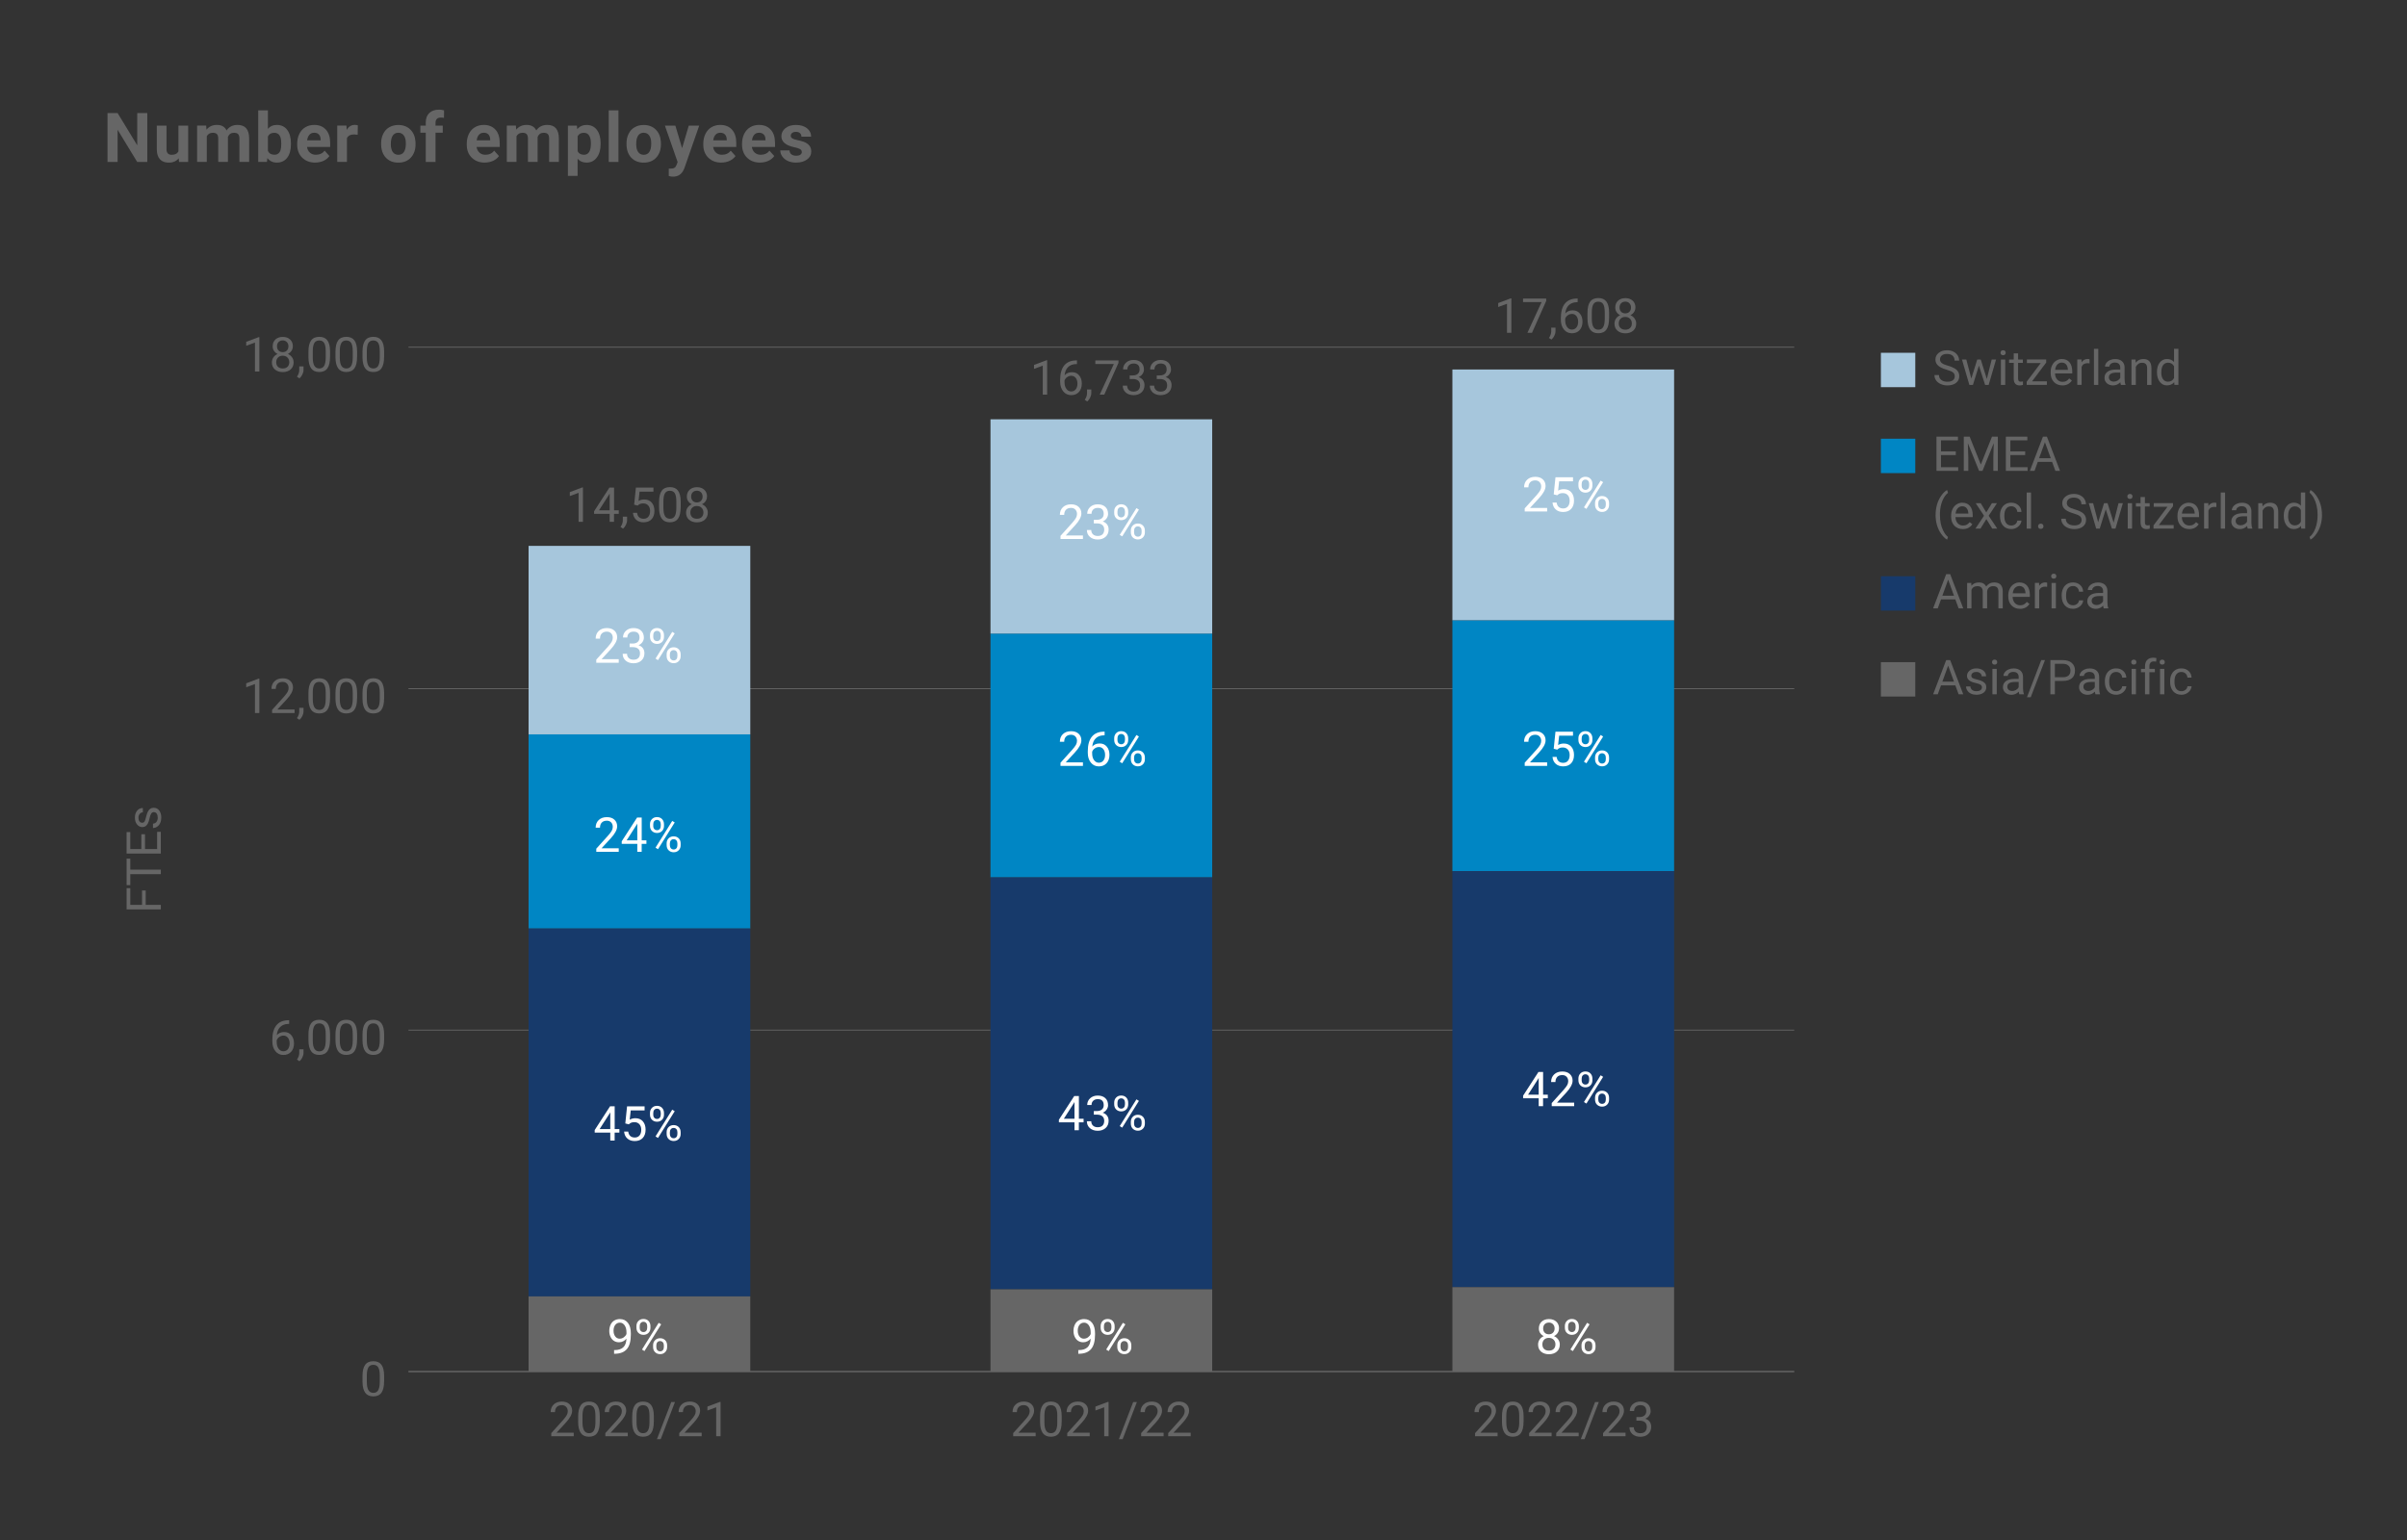 <?xml version="1.0" encoding="UTF-8"?>
<svg id="Texte" xmlns="http://www.w3.org/2000/svg" viewBox="0 0 700 448">
  <rect x="0" y="0" width="700" height="448" fill="#333333" stroke="none"/>
  <defs>
    <style>
      .cls-1 {
        fill: #0086c4;
      }

      .cls-2 {
        fill: #fff;
      }

      .cls-3 {
        fill: #666;
      }

      .cls-4 {
        fill: #a6c6dc;
      }

      .cls-5 {
        fill: #173a6b;
      }

      .cls-6 {
        fill: none;
        stroke: #666;
        stroke-miterlimit: 10;
        stroke-width: .25px;
      }
    </style>
  </defs>
  <g>
    <line class="cls-6" x1="118.79" y1="399" x2="521.79" y2="399"/>
    <g>
      <g>
        <path class="cls-3" d="M111.7,401.84c0,1.48-.25,2.58-.76,3.3s-1.3,1.08-2.37,1.08-1.85-.35-2.36-1.06-.77-1.76-.79-3.15v-1.69c0-1.46,.25-2.55,.76-3.26s1.3-1.07,2.38-1.07,1.86,.34,2.37,1.03,.77,1.74,.78,3.18v1.64Zm-1.26-1.73c0-1.07-.15-1.85-.45-2.34s-.78-.73-1.43-.73-1.12,.24-1.42,.73-.45,1.24-.46,2.25v2.02c0,1.08,.16,1.87,.47,2.38s.79,.77,1.42,.77,1.09-.24,1.39-.72,.46-1.24,.48-2.28v-2.07Z"/>
        <g>
          <path class="cls-3" d="M84.09,296.79v1.07h-.23c-.98,.02-1.77,.31-2.35,.88s-.92,1.36-1.01,2.39c.52-.6,1.24-.9,2.15-.9s1.56,.31,2.07,.92,.78,1.4,.78,2.37c0,1.03-.28,1.85-.84,2.46s-1.31,.92-2.25,.92-1.73-.37-2.32-1.1-.89-1.67-.89-2.83v-.49c0-1.83,.39-3.23,1.17-4.2s1.94-1.46,3.49-1.49h.23Zm-1.66,4.48c-.43,0-.83,.13-1.2,.39s-.62,.59-.76,.98v.46c0,.82,.18,1.48,.55,1.98s.83,.75,1.38,.75,1.02-.21,1.34-.63,.49-.97,.49-1.65-.17-1.24-.5-1.66-.77-.63-1.32-.63Z"/>
          <path class="cls-3" d="M87.08,308.73l-.72-.49c.43-.6,.65-1.21,.67-1.85v-1.14h1.24v.99c0,.46-.11,.92-.34,1.38s-.51,.83-.85,1.11Z"/>
          <path class="cls-3" d="M95.98,302.51c0,1.48-.25,2.58-.76,3.3s-1.3,1.08-2.37,1.08-1.85-.35-2.36-1.06-.77-1.76-.79-3.15v-1.69c0-1.46,.25-2.55,.76-3.26s1.3-1.07,2.38-1.07,1.86,.34,2.37,1.03,.77,1.74,.78,3.18v1.64Zm-1.26-1.73c0-1.07-.15-1.85-.45-2.34s-.78-.73-1.43-.73-1.12,.24-1.42,.73-.45,1.24-.46,2.25v2.02c0,1.08,.16,1.87,.47,2.38s.79,.77,1.42,.77,1.09-.24,1.39-.72,.46-1.24,.48-2.28v-2.07Z"/>
          <path class="cls-3" d="M103.84,302.51c0,1.48-.25,2.58-.76,3.3s-1.3,1.08-2.37,1.08-1.85-.35-2.36-1.06-.77-1.76-.79-3.15v-1.69c0-1.46,.25-2.55,.76-3.26s1.3-1.07,2.38-1.07,1.86,.34,2.37,1.03,.77,1.74,.78,3.18v1.64Zm-1.26-1.73c0-1.07-.15-1.85-.45-2.34s-.78-.73-1.43-.73-1.12,.24-1.42,.73-.45,1.24-.46,2.25v2.02c0,1.08,.16,1.87,.47,2.38s.79,.77,1.42,.77,1.09-.24,1.39-.72,.46-1.24,.48-2.28v-2.07Z"/>
          <path class="cls-3" d="M111.7,302.51c0,1.48-.25,2.58-.76,3.3s-1.3,1.08-2.37,1.08-1.85-.35-2.36-1.06-.77-1.76-.79-3.15v-1.69c0-1.46,.25-2.55,.76-3.26s1.3-1.07,2.38-1.07,1.86,.34,2.37,1.03,.77,1.74,.78,3.18v1.64Zm-1.26-1.73c0-1.07-.15-1.85-.45-2.34s-.78-.73-1.43-.73-1.12,.24-1.42,.73-.45,1.24-.46,2.25v2.02c0,1.08,.16,1.87,.47,2.38s.79,.77,1.42,.77,1.09-.24,1.39-.72,.46-1.24,.48-2.28v-2.07Z"/>
        </g>
        <g>
          <path class="cls-3" d="M75.42,207.42h-1.27v-8.43l-2.55,.94v-1.15l3.62-1.36h.2v10Z"/>
          <path class="cls-3" d="M85.65,207.42h-6.52v-.91l3.45-3.83c.51-.58,.86-1.05,1.06-1.41s.29-.74,.29-1.12c0-.52-.16-.95-.47-1.28s-.73-.5-1.26-.5c-.63,0-1.12,.18-1.47,.54s-.52,.86-.52,1.49h-1.26c0-.92,.29-1.66,.89-2.22s1.38-.85,2.37-.85c.93,0,1.66,.24,2.19,.73s.81,1.13,.81,1.94c0,.98-.62,2.15-1.87,3.5l-2.67,2.89h5v1.03Z"/>
          <path class="cls-3" d="M87.08,209.4l-.72-.49c.43-.6,.65-1.21,.67-1.85v-1.14h1.24v.99c0,.46-.11,.92-.34,1.38s-.51,.83-.85,1.11Z"/>
          <path class="cls-3" d="M95.98,203.17c0,1.48-.25,2.58-.76,3.3s-1.3,1.08-2.37,1.08-1.85-.35-2.36-1.06-.77-1.76-.79-3.15v-1.69c0-1.46,.25-2.55,.76-3.26s1.3-1.07,2.38-1.07,1.86,.34,2.37,1.03,.77,1.74,.78,3.18v1.64Zm-1.26-1.73c0-1.07-.15-1.85-.45-2.34s-.78-.73-1.43-.73-1.12,.24-1.42,.73-.45,1.24-.46,2.25v2.02c0,1.08,.16,1.87,.47,2.38s.79,.77,1.42,.77,1.09-.24,1.39-.72,.46-1.24,.48-2.28v-2.07Z"/>
          <path class="cls-3" d="M103.84,203.17c0,1.48-.25,2.58-.76,3.3s-1.3,1.08-2.37,1.08-1.85-.35-2.36-1.06-.77-1.76-.79-3.15v-1.69c0-1.46,.25-2.55,.76-3.26s1.3-1.07,2.38-1.07,1.86,.34,2.37,1.03,.77,1.74,.78,3.18v1.64Zm-1.26-1.73c0-1.07-.15-1.85-.45-2.34s-.78-.73-1.43-.73-1.12,.24-1.42,.73-.45,1.24-.46,2.25v2.02c0,1.08,.16,1.87,.47,2.38s.79,.77,1.42,.77,1.09-.24,1.39-.72,.46-1.24,.48-2.28v-2.07Z"/>
          <path class="cls-3" d="M111.7,203.17c0,1.48-.25,2.58-.76,3.3s-1.3,1.08-2.37,1.08-1.85-.35-2.36-1.06-.77-1.76-.79-3.15v-1.69c0-1.46,.25-2.55,.76-3.26s1.3-1.07,2.38-1.07,1.86,.34,2.37,1.03,.77,1.74,.78,3.18v1.64Zm-1.26-1.73c0-1.07-.15-1.85-.45-2.34s-.78-.73-1.43-.73-1.12,.24-1.42,.73-.45,1.24-.46,2.25v2.02c0,1.08,.16,1.87,.47,2.38s.79,.77,1.42,.77,1.09-.24,1.39-.72,.46-1.24,.48-2.28v-2.07Z"/>
        </g>
        <g>
          <path class="cls-3" d="M75.42,108.08h-1.27v-8.43l-2.55,.94v-1.15l3.62-1.36h.2v10Z"/>
          <path class="cls-3" d="M85.16,100.73c0,.5-.13,.94-.39,1.33s-.62,.69-1.06,.91c.52,.22,.93,.55,1.23,.98s.45,.91,.45,1.46c0,.86-.29,1.55-.87,2.06s-1.35,.77-2.29,.77-1.72-.26-2.3-.77-.86-1.2-.86-2.05c0-.54,.15-1.02,.44-1.46s.7-.76,1.22-.98c-.44-.22-.79-.52-1.05-.91s-.38-.83-.38-1.32c0-.84,.27-1.5,.81-2s1.25-.74,2.13-.74,1.58,.25,2.12,.74,.81,1.16,.81,2Zm-1.03,4.64c0-.56-.18-1.01-.53-1.36s-.81-.53-1.38-.53-1.03,.17-1.37,.52-.52,.8-.52,1.37,.17,1.01,.5,1.33,.8,.49,1.4,.49,1.06-.16,1.39-.49,.51-.77,.51-1.33Zm-1.9-6.34c-.5,0-.9,.15-1.21,.46s-.46,.73-.46,1.25,.15,.92,.45,1.23,.71,.47,1.21,.47,.91-.16,1.21-.47,.45-.72,.45-1.23-.16-.92-.47-1.24-.71-.48-1.2-.48Z"/>
          <path class="cls-3" d="M87.08,110.07l-.72-.49c.43-.6,.65-1.21,.67-1.85v-1.14h1.24v.99c0,.46-.11,.92-.34,1.38s-.51,.83-.85,1.11Z"/>
          <path class="cls-3" d="M95.98,103.84c0,1.48-.25,2.58-.76,3.3s-1.3,1.08-2.37,1.08-1.85-.35-2.36-1.06-.77-1.76-.79-3.15v-1.69c0-1.46,.25-2.55,.76-3.26s1.3-1.07,2.38-1.07,1.86,.34,2.37,1.03,.77,1.74,.78,3.18v1.64Zm-1.26-1.73c0-1.07-.15-1.85-.45-2.34s-.78-.73-1.43-.73-1.12,.24-1.42,.73-.45,1.24-.46,2.25v2.02c0,1.08,.16,1.87,.47,2.38s.79,.77,1.42,.77,1.09-.24,1.39-.72,.46-1.24,.48-2.28v-2.07Z"/>
          <path class="cls-3" d="M103.84,103.84c0,1.48-.25,2.58-.76,3.3s-1.3,1.08-2.37,1.08-1.85-.35-2.36-1.06-.77-1.76-.79-3.15v-1.69c0-1.46,.25-2.55,.76-3.26s1.3-1.07,2.38-1.07,1.86,.34,2.37,1.03,.77,1.74,.78,3.18v1.64Zm-1.26-1.73c0-1.07-.15-1.85-.45-2.34s-.78-.73-1.43-.73-1.12,.24-1.42,.73-.45,1.24-.46,2.25v2.02c0,1.08,.16,1.87,.47,2.38s.79,.77,1.42,.77,1.09-.24,1.39-.72,.46-1.24,.48-2.28v-2.07Z"/>
          <path class="cls-3" d="M111.7,103.84c0,1.48-.25,2.58-.76,3.3s-1.3,1.08-2.37,1.08-1.85-.35-2.36-1.06-.77-1.76-.79-3.15v-1.69c0-1.46,.25-2.55,.76-3.26s1.3-1.07,2.38-1.07,1.86,.34,2.37,1.03,.77,1.74,.78,3.18v1.64Zm-1.26-1.73c0-1.07-.15-1.85-.45-2.34s-.78-.73-1.43-.73-1.12,.24-1.42,.73-.45,1.24-.46,2.25v2.02c0,1.08,.16,1.87,.47,2.38s.79,.77,1.42,.77,1.09-.24,1.39-.72,.46-1.24,.48-2.28v-2.07Z"/>
        </g>
      </g>
      <g>
        <line class="cls-6" x1="118.79" y1="399" x2="521.79" y2="399"/>
        <line class="cls-6" x1="118.79" y1="299.67" x2="521.79" y2="299.67"/>
        <line class="cls-6" x1="118.79" y1="200.33" x2="521.79" y2="200.33"/>
        <line class="cls-6" x1="118.79" y1="101" x2="521.79" y2="101"/>
      </g>
    </g>
    <g>
      <g>
        <rect class="cls-1" x="153.72" y="213.63" width="64.48" height="56.49"/>
        <rect class="cls-1" x="288.05" y="184.31" width="64.48" height="70.94"/>
        <rect class="cls-1" x="422.38" y="180.43" width="64.48" height="72.99"/>
      </g>
      <g>
        <rect class="cls-5" x="153.72" y="270.12" width="64.48" height="107.02"/>
        <rect class="cls-5" x="288.05" y="255.25" width="64.48" height="119.83"/>
        <rect class="cls-5" x="422.38" y="253.43" width="64.48" height="121.04"/>
      </g>
      <g>
        <rect class="cls-3" x="153.72" y="377.13" width="64.48" height="21.87"/>
        <rect class="cls-3" x="288.05" y="375.08" width="64.48" height="23.92"/>
        <rect class="cls-3" x="422.38" y="374.46" width="64.48" height="24.54"/>
      </g>
      <g>
        <rect class="cls-4" x="153.72" y="158.8" width="64.48" height="54.83"/>
        <rect class="cls-4" x="288.05" y="121.98" width="64.48" height="62.33"/>
        <rect class="cls-4" x="422.38" y="107.49" width="64.48" height="72.94"/>
      </g>
    </g>
    <g>
      <g>
        <path class="cls-3" d="M435.5,417.82h-6.52v-.91l3.45-3.83c.51-.58,.86-1.05,1.06-1.41,.19-.36,.29-.74,.29-1.12,0-.52-.16-.95-.47-1.28s-.73-.5-1.26-.5c-.63,0-1.12,.18-1.47,.54s-.52,.86-.52,1.49h-1.26c0-.92,.29-1.66,.89-2.22,.59-.56,1.38-.85,2.37-.85,.93,0,1.66,.24,2.19,.73s.81,1.13,.81,1.94c0,.98-.62,2.15-1.87,3.5l-2.67,2.89h5v1.03Z"/>
        <path class="cls-3" d="M443.08,413.58c0,1.48-.25,2.58-.76,3.3s-1.3,1.08-2.37,1.08-1.85-.35-2.36-1.06-.77-1.76-.79-3.15v-1.69c0-1.46,.25-2.55,.76-3.26s1.3-1.07,2.38-1.07,1.86,.34,2.37,1.03,.77,1.74,.78,3.18v1.64Zm-1.26-1.73c0-1.07-.15-1.85-.45-2.34s-.78-.73-1.43-.73-1.12,.24-1.42,.73-.45,1.24-.46,2.25v2.02c0,1.08,.16,1.87,.47,2.38,.31,.51,.78,.77,1.42,.77s1.09-.24,1.39-.72c.3-.48,.46-1.24,.48-2.28v-2.07Z"/>
        <path class="cls-3" d="M451.22,417.82h-6.52v-.91l3.45-3.83c.51-.58,.86-1.05,1.06-1.41,.19-.36,.29-.74,.29-1.12,0-.52-.16-.95-.47-1.28s-.73-.5-1.26-.5c-.63,0-1.12,.18-1.47,.54-.35,.36-.52,.86-.52,1.49h-1.26c0-.92,.29-1.66,.89-2.22,.59-.56,1.38-.85,2.37-.85,.92,0,1.66,.24,2.19,.73s.81,1.13,.81,1.94c0,.98-.62,2.15-1.87,3.5l-2.67,2.89h5v1.03Z"/>
        <path class="cls-3" d="M459.09,417.82h-6.52v-.91l3.45-3.83c.51-.58,.86-1.05,1.06-1.41,.19-.36,.29-.74,.29-1.12,0-.52-.16-.95-.47-1.28s-.73-.5-1.26-.5c-.63,0-1.12,.18-1.47,.54-.35,.36-.52,.86-.52,1.49h-1.26c0-.92,.29-1.66,.89-2.22,.59-.56,1.38-.85,2.37-.85,.92,0,1.66,.24,2.19,.73s.81,1.13,.81,1.94c0,.98-.62,2.15-1.87,3.5l-2.67,2.89h5v1.03Z"/>
        <path class="cls-3" d="M460.81,418.68h-1.09l4.16-10.81h1.08l-4.15,10.81Z"/>
        <path class="cls-3" d="M472.72,417.82h-6.52v-.91l3.45-3.83c.51-.58,.86-1.05,1.06-1.41,.19-.36,.29-.74,.29-1.12,0-.52-.16-.95-.47-1.28s-.73-.5-1.26-.5c-.63,0-1.12,.18-1.47,.54-.35,.36-.52,.86-.52,1.49h-1.26c0-.92,.29-1.66,.89-2.22,.59-.56,1.38-.85,2.37-.85,.92,0,1.66,.24,2.19,.73s.81,1.13,.81,1.94c0,.98-.62,2.15-1.87,3.5l-2.67,2.89h5v1.03Z"/>
        <path class="cls-3" d="M475.9,412.23h.95c.6,0,1.07-.17,1.41-.47s.51-.72,.51-1.24c0-1.17-.58-1.75-1.74-1.75-.55,0-.98,.16-1.31,.47-.33,.31-.49,.73-.49,1.24h-1.26c0-.79,.29-1.44,.86-1.97,.58-.52,1.31-.78,2.2-.78,.94,0,1.67,.25,2.21,.75s.8,1.19,.8,2.07c0,.43-.14,.85-.42,1.26-.28,.41-.66,.71-1.14,.91,.55,.17,.97,.46,1.27,.86,.3,.4,.45,.89,.45,1.47,0,.89-.29,1.6-.88,2.13s-1.34,.79-2.28,.79-1.69-.25-2.28-.76c-.59-.51-.88-1.17-.88-2h1.27c0,.52,.17,.94,.51,1.26s.8,.47,1.37,.47c.61,0,1.08-.16,1.4-.48s.49-.78,.49-1.37-.18-1.02-.53-1.33-.87-.47-1.54-.48h-.95v-1.03Z"/>
      </g>
      <g>
        <path class="cls-3" d="M301.17,417.82h-6.52v-.91l3.45-3.83c.51-.58,.86-1.05,1.06-1.41,.19-.36,.29-.74,.29-1.12,0-.52-.16-.95-.47-1.28s-.73-.5-1.26-.5c-.63,0-1.12,.18-1.47,.54s-.52,.86-.52,1.49h-1.26c0-.92,.29-1.66,.89-2.22,.59-.56,1.38-.85,2.37-.85,.93,0,1.66,.24,2.19,.73,.54,.49,.81,1.13,.81,1.94,0,.98-.62,2.15-1.87,3.5l-2.67,2.89h5v1.03Z"/>
        <path class="cls-3" d="M308.75,413.58c0,1.48-.25,2.58-.76,3.3s-1.3,1.08-2.37,1.08-1.85-.35-2.36-1.06c-.51-.7-.77-1.76-.79-3.15v-1.69c0-1.46,.25-2.55,.76-3.26s1.3-1.07,2.38-1.07,1.86,.34,2.37,1.03,.77,1.74,.78,3.18v1.64Zm-1.26-1.73c0-1.07-.15-1.85-.45-2.34s-.78-.73-1.43-.73-1.12,.24-1.42,.73c-.3,.49-.45,1.24-.46,2.25v2.02c0,1.08,.16,1.87,.47,2.38,.31,.51,.79,.77,1.42,.77s1.09-.24,1.39-.72c.3-.48,.46-1.24,.47-2.28v-2.07Z"/>
        <path class="cls-3" d="M316.89,417.82h-6.52v-.91l3.45-3.83c.51-.58,.86-1.05,1.06-1.41,.19-.36,.29-.74,.29-1.12,0-.52-.16-.95-.47-1.28s-.73-.5-1.26-.5c-.63,0-1.12,.18-1.47,.54s-.52,.86-.52,1.49h-1.26c0-.92,.29-1.66,.89-2.22,.59-.56,1.38-.85,2.37-.85,.93,0,1.66,.24,2.19,.73,.54,.49,.81,1.13,.81,1.94,0,.98-.62,2.15-1.87,3.5l-2.67,2.89h5v1.03Z"/>
        <path class="cls-3" d="M322.39,417.82h-1.27v-8.43l-2.55,.94v-1.15l3.62-1.36h.2v10Z"/>
        <path class="cls-3" d="M326.48,418.68h-1.09l4.16-10.81h1.08l-4.15,10.81Z"/>
        <path class="cls-3" d="M338.38,417.82h-6.52v-.91l3.45-3.83c.51-.58,.86-1.05,1.06-1.41,.19-.36,.29-.74,.29-1.12,0-.52-.16-.95-.47-1.28s-.73-.5-1.26-.5c-.63,0-1.12,.18-1.47,.54s-.52,.86-.52,1.49h-1.26c0-.92,.29-1.66,.89-2.22,.59-.56,1.38-.85,2.37-.85,.93,0,1.66,.24,2.19,.73,.54,.49,.81,1.13,.81,1.94,0,.98-.62,2.15-1.87,3.5l-2.67,2.89h5v1.03Z"/>
        <path class="cls-3" d="M346.25,417.82h-6.52v-.91l3.45-3.83c.51-.58,.86-1.05,1.06-1.41,.19-.36,.29-.74,.29-1.12,0-.52-.16-.95-.47-1.28s-.73-.5-1.26-.5c-.63,0-1.12,.18-1.47,.54s-.52,.86-.52,1.49h-1.26c0-.92,.29-1.66,.89-2.22,.59-.56,1.38-.85,2.37-.85,.93,0,1.66,.24,2.19,.73,.54,.49,.81,1.13,.81,1.94,0,.98-.62,2.15-1.87,3.5l-2.67,2.89h5v1.03Z"/>
      </g>
      <g>
        <path class="cls-3" d="M166.84,417.82h-6.52v-.91l3.45-3.83c.51-.58,.86-1.05,1.06-1.41,.19-.36,.29-.74,.29-1.12,0-.52-.16-.95-.47-1.28s-.73-.5-1.26-.5c-.63,0-1.12,.18-1.47,.54s-.52,.86-.52,1.49h-1.26c0-.92,.29-1.66,.88-2.22,.59-.56,1.38-.85,2.37-.85,.92,0,1.66,.24,2.19,.73,.54,.49,.81,1.13,.81,1.94,0,.98-.62,2.15-1.87,3.5l-2.67,2.89h5v1.03Z"/>
        <path class="cls-3" d="M174.42,413.58c0,1.48-.25,2.58-.76,3.3s-1.3,1.08-2.37,1.08-1.85-.35-2.36-1.06c-.51-.7-.78-1.76-.79-3.15v-1.69c0-1.46,.25-2.55,.76-3.26s1.3-1.07,2.38-1.07,1.86,.34,2.37,1.03,.77,1.74,.78,3.18v1.64Zm-1.26-1.73c0-1.07-.15-1.85-.45-2.34s-.78-.73-1.43-.73-1.12,.24-1.42,.73c-.3,.49-.45,1.24-.46,2.25v2.02c0,1.08,.16,1.87,.47,2.38,.31,.51,.79,.77,1.42,.77s1.09-.24,1.39-.72c.3-.48,.46-1.24,.48-2.28v-2.07Z"/>
        <path class="cls-3" d="M182.56,417.82h-6.52v-.91l3.45-3.83c.51-.58,.86-1.05,1.06-1.41,.19-.36,.29-.74,.29-1.12,0-.52-.16-.95-.47-1.28s-.73-.5-1.26-.5c-.63,0-1.12,.18-1.47,.54s-.52,.86-.52,1.49h-1.26c0-.92,.29-1.66,.88-2.22,.59-.56,1.38-.85,2.37-.85,.92,0,1.66,.24,2.19,.73,.54,.49,.81,1.13,.81,1.94,0,.98-.62,2.15-1.87,3.5l-2.67,2.89h5v1.03Z"/>
        <path class="cls-3" d="M190.14,413.58c0,1.48-.25,2.58-.76,3.3s-1.3,1.08-2.37,1.08-1.85-.35-2.36-1.06c-.51-.7-.78-1.76-.79-3.15v-1.69c0-1.46,.25-2.55,.76-3.26s1.3-1.07,2.38-1.07,1.86,.34,2.37,1.03,.77,1.74,.78,3.18v1.64Zm-1.26-1.73c0-1.07-.15-1.85-.45-2.34s-.78-.73-1.43-.73-1.12,.24-1.42,.73c-.3,.49-.45,1.24-.46,2.25v2.02c0,1.08,.16,1.87,.47,2.38,.31,.51,.79,.77,1.42,.77s1.09-.24,1.39-.72c.3-.48,.46-1.24,.48-2.28v-2.07Z"/>
        <path class="cls-3" d="M192.14,418.68h-1.09l4.16-10.81h1.08l-4.15,10.81Z"/>
        <path class="cls-3" d="M204.05,417.82h-6.52v-.91l3.45-3.83c.51-.58,.86-1.05,1.06-1.41,.19-.36,.29-.74,.29-1.12,0-.52-.16-.95-.47-1.28s-.73-.5-1.26-.5c-.63,0-1.12,.18-1.47,.54s-.52,.86-.52,1.49h-1.26c0-.92,.29-1.66,.88-2.22,.59-.56,1.38-.85,2.37-.85,.92,0,1.66,.24,2.19,.73,.54,.49,.81,1.13,.81,1.94,0,.98-.62,2.15-1.87,3.5l-2.67,2.89h5v1.03Z"/>
        <path class="cls-3" d="M209.55,417.82h-1.27v-8.43l-2.55,.94v-1.15l3.62-1.36h.2v10Z"/>
      </g>
    </g>
  </g>
  <g>
    <path class="cls-3" d="M42.83,47.11h-2.93l-5.7-9.36v9.36h-2.93v-14.22h2.93l5.71,9.38v-9.38h2.92v14.22Z"/>
    <path class="cls-3" d="M51.99,46.04c-.7,.85-1.66,1.27-2.89,1.27-1.13,0-2-.33-2.59-.98s-.9-1.6-.91-2.86v-6.92h2.82v6.83c0,1.1,.5,1.65,1.5,1.65s1.61-.33,1.97-1v-7.49h2.83v10.57h-2.66l-.08-1.07Z"/>
    <path class="cls-3" d="M59.96,36.54l.09,1.18c.75-.92,1.76-1.38,3.04-1.38,1.36,0,2.29,.54,2.8,1.61,.74-1.07,1.8-1.61,3.17-1.61,1.15,0,2,.33,2.56,1s.84,1.67,.84,3.01v6.75h-2.83v-6.74c0-.6-.12-1.04-.35-1.31s-.65-.42-1.24-.42c-.85,0-1.43,.4-1.76,1.21v7.26s-2.81,0-2.81,0v-6.73c0-.61-.12-1.05-.36-1.33s-.65-.41-1.23-.41c-.8,0-1.38,.33-1.74,1v7.47h-2.82v-10.57h2.65Z"/>
    <path class="cls-3" d="M84.61,41.92c0,1.69-.36,3.01-1.08,3.96s-1.73,1.42-3.03,1.42c-1.15,0-2.06-.44-2.74-1.32l-.13,1.12h-2.54v-15h2.82v5.38c.65-.76,1.51-1.14,2.57-1.14,1.29,0,2.3,.47,3.03,1.42s1.1,2.28,1.1,4v.16Zm-2.82-.21c0-1.07-.17-1.85-.51-2.34s-.84-.74-1.51-.74c-.9,0-1.52,.37-1.86,1.1v4.17c.35,.74,.97,1.11,1.88,1.11s1.51-.45,1.8-1.35c.14-.43,.21-1.08,.21-1.96Z"/>
    <path class="cls-3" d="M91.67,47.3c-1.55,0-2.81-.48-3.78-1.43s-1.46-2.22-1.46-3.8v-.27c0-1.06,.21-2.01,.62-2.85s.99-1.48,1.74-1.93,1.61-.68,2.57-.68c1.45,0,2.58,.46,3.41,1.37s1.25,2.2,1.25,3.88v1.15h-6.73c.09,.69,.37,1.24,.83,1.66s1.04,.62,1.74,.62c1.09,0,1.94-.39,2.55-1.18l1.39,1.55c-.42,.6-1,1.07-1.72,1.4s-1.52,.5-2.4,.5Zm-.32-8.68c-.56,0-1.01,.19-1.36,.57s-.57,.92-.67,1.63h3.93v-.23c-.01-.63-.18-1.11-.51-1.46s-.79-.52-1.39-.52Z"/>
    <path class="cls-3" d="M104.02,39.19c-.38-.05-.72-.08-1.02-.08-1.07,0-1.77,.36-2.1,1.08v6.91h-2.82v-10.57h2.67l.08,1.26c.57-.97,1.35-1.46,2.35-1.46,.31,0,.61,.04,.88,.13l-.04,2.71Z"/>
    <path class="cls-3" d="M110.84,41.73c0-1.05,.2-1.98,.61-2.8s.98-1.46,1.74-1.9,1.64-.67,2.64-.67c1.43,0,2.59,.44,3.49,1.31s1.4,2.06,1.51,3.55l.02,.72c0,1.62-.45,2.92-1.36,3.9s-2.12,1.47-3.64,1.47-2.74-.49-3.65-1.46-1.36-2.3-1.36-3.98v-.13Zm2.82,.2c0,1,.19,1.77,.57,2.3,.38,.53,.92,.8,1.62,.8s1.22-.26,1.6-.79c.38-.53,.58-1.36,.58-2.52,0-.98-.19-1.75-.58-2.29-.38-.54-.92-.81-1.62-.81s-1.22,.27-1.6,.81c-.38,.54-.57,1.37-.57,2.5Z"/>
    <path class="cls-3" d="M123.82,47.11v-8.5h-1.57v-2.07h1.57v-.9c0-1.19,.34-2.1,1.02-2.76s1.63-.98,2.86-.98c.39,0,.87,.06,1.44,.2l-.03,2.19c-.23-.06-.52-.09-.86-.09-1.06,0-1.59,.5-1.59,1.49v.85h2.1v2.07h-2.1v8.5h-2.83Z"/>
    <path class="cls-3" d="M140.98,47.3c-1.55,0-2.81-.48-3.78-1.43s-1.46-2.22-1.46-3.8v-.27c0-1.06,.21-2.01,.62-2.85s.99-1.48,1.74-1.93,1.61-.68,2.57-.68c1.45,0,2.58,.46,3.41,1.37s1.25,2.2,1.25,3.88v1.15h-6.73c.09,.69,.37,1.24,.83,1.66s1.04,.62,1.74,.62c1.09,0,1.94-.39,2.55-1.18l1.39,1.55c-.42,.6-1,1.07-1.72,1.4s-1.52,.5-2.4,.5Zm-.32-8.68c-.56,0-1.01,.19-1.36,.57s-.57,.92-.67,1.63h3.93v-.23c-.01-.63-.18-1.11-.51-1.46s-.79-.52-1.39-.52Z"/>
    <path class="cls-3" d="M150.03,36.54l.09,1.18c.75-.92,1.76-1.38,3.04-1.38,1.36,0,2.29,.54,2.8,1.61,.74-1.07,1.8-1.61,3.17-1.61,1.15,0,2,.33,2.56,1,.56,.67,.84,1.67,.84,3.01v6.75h-2.83v-6.74c0-.6-.12-1.04-.35-1.31s-.65-.42-1.24-.42c-.85,0-1.43,.4-1.76,1.21v7.26s-2.81,0-2.81,0v-6.73c0-.61-.12-1.05-.36-1.33-.24-.27-.65-.41-1.23-.41-.8,0-1.38,.33-1.74,1v7.47h-2.82v-10.57h2.65Z"/>
    <path class="cls-3" d="M174.67,41.92c0,1.63-.37,2.93-1.11,3.91-.74,.98-1.74,1.47-2.99,1.47-1.07,0-1.93-.37-2.59-1.11v4.98h-2.82v-14.63h2.62l.1,1.04c.68-.82,1.58-1.23,2.68-1.23,1.3,0,2.31,.48,3.04,1.45s1.08,2.29,1.08,3.98v.15Zm-2.82-.21c0-.98-.17-1.74-.52-2.28-.35-.53-.85-.8-1.52-.8-.89,0-1.49,.34-1.83,1.02v4.33c.34,.7,.96,1.04,1.85,1.04,1.35,0,2.02-1.1,2.02-3.31Z"/>
    <path class="cls-3" d="M179.86,47.11h-2.83v-15h2.83v15Z"/>
    <path class="cls-3" d="M182.2,41.73c0-1.05,.2-1.98,.61-2.8,.4-.82,.98-1.46,1.74-1.9,.76-.45,1.64-.67,2.64-.67,1.43,0,2.59,.44,3.49,1.31,.9,.87,1.4,2.06,1.51,3.55l.02,.72c0,1.62-.45,2.92-1.36,3.9-.91,.98-2.12,1.47-3.64,1.47s-2.74-.49-3.65-1.46-1.36-2.3-1.36-3.98v-.13Zm2.82,.2c0,1,.19,1.77,.57,2.3,.38,.53,.92,.8,1.62,.8s1.22-.26,1.6-.79c.38-.53,.58-1.36,.58-2.52,0-.98-.19-1.75-.58-2.29-.38-.54-.92-.81-1.62-.81s-1.22,.27-1.6,.81c-.38,.54-.57,1.37-.57,2.5Z"/>
    <path class="cls-3" d="M198.36,43.12l1.95-6.57h3.03l-4.25,12.21-.23,.56c-.63,1.38-1.67,2.07-3.12,2.07-.41,0-.83-.06-1.25-.19v-2.14h.43c.53,0,.93-.07,1.2-.23s.47-.43,.62-.81l.33-.87-3.7-10.6h3.04l1.96,6.57Z"/>
    <path class="cls-3" d="M209.77,47.3c-1.55,0-2.81-.48-3.78-1.43-.97-.95-1.46-2.22-1.46-3.8v-.27c0-1.06,.21-2.01,.62-2.85s.99-1.48,1.74-1.93,1.61-.68,2.57-.68c1.45,0,2.58,.46,3.41,1.37s1.25,2.2,1.25,3.88v1.15h-6.73c.09,.69,.37,1.24,.83,1.66s1.04,.62,1.74,.62c1.09,0,1.94-.39,2.55-1.18l1.39,1.55c-.42,.6-1,1.07-1.72,1.4s-1.52,.5-2.4,.5Zm-.32-8.68c-.56,0-1.01,.19-1.36,.57-.35,.38-.57,.92-.67,1.63h3.93v-.23c-.01-.63-.18-1.11-.51-1.46-.33-.34-.79-.52-1.39-.52Z"/>
    <path class="cls-3" d="M221.04,47.3c-1.55,0-2.81-.48-3.78-1.43-.97-.95-1.46-2.22-1.46-3.8v-.27c0-1.06,.21-2.01,.62-2.85s.99-1.48,1.74-1.93,1.61-.68,2.57-.68c1.45,0,2.58,.46,3.41,1.37s1.25,2.2,1.25,3.88v1.15h-6.73c.09,.69,.37,1.24,.83,1.66s1.04,.62,1.74,.62c1.09,0,1.94-.39,2.55-1.18l1.39,1.55c-.42,.6-1,1.07-1.72,1.4s-1.52,.5-2.4,.5Zm-.32-8.68c-.56,0-1.01,.19-1.36,.57-.35,.38-.57,.92-.67,1.63h3.93v-.23c-.01-.63-.18-1.11-.51-1.46-.33-.34-.79-.52-1.39-.52Z"/>
    <path class="cls-3" d="M233.17,44.19c0-.35-.17-.62-.51-.82s-.89-.38-1.65-.53c-2.51-.53-3.77-1.6-3.77-3.2,0-.94,.39-1.72,1.17-2.35,.78-.63,1.79-.94,3.05-.94,1.34,0,2.41,.32,3.22,.95,.8,.63,1.21,1.45,1.21,2.46h-2.82c0-.4-.13-.74-.39-1-.26-.26-.67-.4-1.22-.4-.48,0-.84,.11-1.1,.32-.26,.21-.39,.49-.39,.82,0,.31,.15,.56,.44,.76,.3,.19,.8,.36,1.5,.5s1.29,.3,1.78,.47c1.49,.55,2.24,1.49,2.24,2.84,0,.96-.41,1.74-1.24,2.34-.83,.6-1.89,.89-3.2,.89-.89,0-1.67-.16-2.36-.47-.69-.32-1.23-.75-1.62-1.3s-.59-1.14-.59-1.78h2.68c.03,.5,.21,.89,.56,1.15,.34,.27,.81,.4,1.39,.4,.54,0,.95-.1,1.23-.31,.28-.21,.42-.47,.42-.81Z"/>
  </g>
  <g>
    <path class="cls-3" d="M42.37,259.06v4.18h4.4v1.31h-9.95v-6.17h1.07v4.85h3.41v-4.18h1.07Z"/>
    <path class="cls-3" d="M37.89,249.79v3.2h8.88v1.31h-8.88v3.19h-1.07v-7.7h1.07Z"/>
    <path class="cls-3" d="M42.17,242.69v4.31h3.53v-5.01h1.07v6.32h-9.95v-6.25h1.07v4.94h3.21v-4.31h1.07Z"/>
    <path class="cls-3" d="M44.8,236.25c-.34,0-.61,.13-.8,.39s-.35,.71-.49,1.35-.3,1.15-.49,1.52-.42,.65-.68,.83-.58,.27-.94,.27c-.61,0-1.12-.26-1.54-.77s-.63-1.17-.63-1.97c0-.84,.22-1.52,.65-2.04s.99-.78,1.66-.78v1.27c-.35,0-.65,.15-.9,.44s-.38,.66-.38,1.11,.1,.82,.3,1.08,.46,.39,.79,.39c.31,0,.54-.12,.69-.36s.3-.68,.44-1.31,.31-1.14,.51-1.53,.43-.68,.71-.87,.61-.28,1.01-.28c.66,0,1.19,.26,1.59,.79s.6,1.21,.6,2.06c0,.59-.1,1.12-.31,1.57s-.5,.81-.88,1.07-.78,.39-1.22,.39v-1.26c.42-.02,.76-.19,1.01-.51s.37-.73,.37-1.25c0-.48-.1-.86-.29-1.15s-.45-.43-.78-.43Z"/>
  </g>
  <g>
    <path class="cls-2" d="M179.93,192.8h-6.52v-.91l3.45-3.83c.51-.58,.86-1.05,1.06-1.41,.19-.36,.29-.74,.29-1.12,0-.52-.16-.95-.47-1.28s-.73-.5-1.26-.5c-.63,0-1.12,.18-1.47,.54s-.52,.86-.52,1.49h-1.26c0-.92,.29-1.66,.88-2.22,.59-.56,1.38-.85,2.37-.85,.92,0,1.66,.24,2.19,.73,.54,.49,.81,1.13,.81,1.94,0,.98-.62,2.15-1.87,3.5l-2.67,2.89h5v1.03Z"/>
    <path class="cls-2" d="M183.11,187.21h.95c.6,0,1.07-.17,1.41-.47s.51-.72,.51-1.24c0-1.17-.58-1.75-1.74-1.75-.55,0-.98,.16-1.31,.47-.33,.31-.49,.73-.49,1.24h-1.26c0-.79,.29-1.44,.86-1.97,.58-.52,1.31-.78,2.2-.78,.94,0,1.67,.25,2.21,.75s.8,1.19,.8,2.07c0,.43-.14,.85-.42,1.26s-.66,.71-1.14,.91c.55,.17,.97,.46,1.27,.86,.3,.4,.45,.89,.45,1.47,0,.89-.29,1.6-.88,2.13-.58,.52-1.34,.79-2.28,.79s-1.69-.25-2.28-.76c-.58-.51-.88-1.17-.88-2h1.27c0,.52,.17,.94,.51,1.26s.8,.47,1.37,.47c.61,0,1.08-.16,1.4-.48,.32-.32,.49-.78,.49-1.37s-.18-1.02-.53-1.33-.87-.47-1.54-.48h-.95v-1.03Z"/>
    <path class="cls-2" d="M189.03,184.76c0-.6,.19-1.09,.57-1.48,.38-.39,.87-.58,1.47-.58s1.1,.19,1.47,.58,.56,.89,.56,1.51v.49c0,.6-.19,1.09-.57,1.47-.38,.38-.86,.57-1.45,.57s-1.08-.19-1.47-.57c-.39-.38-.58-.89-.58-1.52v-.48Zm.94,.52c0,.36,.1,.65,.3,.88,.2,.23,.47,.35,.81,.35s.58-.11,.78-.34c.2-.22,.3-.53,.3-.92v-.5c0-.36-.1-.65-.29-.88-.2-.23-.46-.35-.8-.35s-.6,.12-.8,.35c-.2,.23-.29,.54-.29,.91v.5Zm1.39,6.76l-.72-.45,4.86-7.78,.72,.45-4.86,7.78Zm2.51-1.69c0-.6,.19-1.09,.57-1.47,.38-.39,.87-.58,1.47-.58s1.09,.19,1.47,.57,.57,.89,.57,1.52v.49c0,.6-.19,1.09-.57,1.47-.38,.39-.87,.58-1.46,.58s-1.08-.19-1.47-.57c-.39-.38-.58-.89-.58-1.52v-.49Zm.94,.53c0,.36,.1,.66,.3,.89,.2,.23,.47,.35,.81,.35s.59-.11,.79-.34c.2-.23,.29-.53,.29-.92v-.51c0-.36-.1-.66-.3-.88-.2-.23-.46-.34-.8-.34s-.59,.11-.79,.34c-.2,.23-.3,.53-.3,.91v.51Z"/>
  </g>
  <rect class="cls-4" x="547" y="102.63" width="10" height="10"/>
  <g>
    <path class="cls-3" d="M566.09,107.54c-1.12-.32-1.94-.72-2.46-1.19s-.77-1.05-.77-1.75c0-.78,.31-1.43,.94-1.94,.63-.51,1.44-.77,2.44-.77,.68,0,1.29,.13,1.83,.4,.54,.26,.95,.63,1.24,1.09s.44,.97,.44,1.52h-1.32c0-.6-.19-1.08-.57-1.42s-.92-.52-1.62-.52c-.65,0-1.15,.14-1.51,.43-.36,.29-.54,.68-.54,1.19,0,.41,.17,.75,.52,1.03,.34,.28,.93,.54,1.76,.77s1.47,.49,1.94,.77c.47,.28,.81,.61,1.04,.98s.34,.81,.34,1.32c0,.81-.31,1.45-.94,1.94s-1.47,.73-2.52,.73c-.68,0-1.32-.13-1.91-.39-.59-.26-1.05-.62-1.37-1.08s-.48-.97-.48-1.55h1.32c0,.6,.22,1.08,.67,1.43s1.04,.52,1.78,.52c.69,0,1.22-.14,1.59-.42s.55-.67,.55-1.16-.17-.86-.51-1.13-.96-.53-1.86-.79Z"/>
    <path class="cls-3" d="M577.81,110.23l1.42-5.65h1.26l-2.15,7.4h-1.03l-1.8-5.61-1.75,5.61h-1.03l-2.15-7.4h1.26l1.46,5.54,1.72-5.54h1.02l1.76,5.65Z"/>
    <path class="cls-3" d="M581.79,102.62c0-.21,.06-.38,.19-.52,.12-.14,.31-.21,.56-.21s.43,.07,.56,.21c.13,.14,.19,.31,.19,.52s-.06,.38-.19,.51c-.13,.14-.31,.21-.56,.21s-.43-.07-.56-.21c-.13-.14-.19-.31-.19-.51Zm1.37,9.36h-1.26v-7.4h1.26v7.4Z"/>
    <path class="cls-3" d="M586.9,102.79v1.79h1.38v.98h-1.38v4.59c0,.3,.06,.52,.18,.67,.12,.15,.33,.22,.63,.22,.15,0,.35-.03,.6-.08v1.02c-.33,.09-.66,.14-.97,.14-.56,0-.99-.17-1.28-.51s-.43-.83-.43-1.46v-4.59h-1.35v-.98h1.35v-1.79h1.26Z"/>
    <path class="cls-3" d="M590.94,110.94h4.33v1.03h-5.87v-.93l4.08-5.42h-4.02v-1.05h5.61v.9l-4.12,5.47Z"/>
    <path class="cls-3" d="M599.76,112.11c-1,0-1.82-.33-2.45-.99s-.94-1.54-.94-2.64v-.23c0-.73,.14-1.39,.42-1.97s.67-1.03,1.18-1.35c.5-.33,1.05-.49,1.64-.49,.96,0,1.71,.32,2.24,.95s.8,1.54,.8,2.72v.53h-5.01c.02,.73,.23,1.32,.64,1.77,.41,.45,.93,.67,1.55,.67,.45,0,.83-.09,1.13-.27,.31-.18,.58-.42,.81-.72l.77,.6c-.62,.95-1.55,1.43-2.79,1.43Zm-.16-6.63c-.51,0-.94,.19-1.29,.56-.35,.37-.56,.89-.64,1.56h3.71v-.1c-.04-.64-.21-1.14-.52-1.49-.31-.35-.73-.53-1.26-.53Z"/>
    <path class="cls-3" d="M607.68,105.71c-.19-.03-.4-.05-.62-.05-.83,0-1.39,.35-1.69,1.06v5.25h-1.26v-7.4h1.23l.02,.85c.42-.66,1-.99,1.76-.99,.25,0,.43,.03,.56,.1v1.18Z"/>
    <path class="cls-3" d="M610.22,111.98h-1.26v-10.5h1.26v10.5Z"/>
    <path class="cls-3" d="M616.81,111.98c-.07-.15-.13-.41-.18-.78-.59,.61-1.29,.92-2.11,.92-.73,0-1.33-.21-1.79-.62-.47-.41-.7-.94-.7-1.57,0-.77,.29-1.37,.88-1.79,.58-.43,1.41-.64,2.47-.64h1.23v-.58c0-.44-.13-.79-.4-1.06-.26-.26-.65-.39-1.17-.39-.45,0-.83,.11-1.13,.34-.3,.23-.46,.5-.46,.83h-1.27c0-.37,.13-.73,.39-1.07,.26-.34,.62-.62,1.07-.82,.45-.2,.94-.3,1.48-.3,.85,0,1.52,.21,2,.64,.48,.43,.73,1.01,.75,1.76v3.4c0,.68,.09,1.22,.26,1.62v.11h-1.33Zm-2.1-.96c.4,0,.77-.1,1.13-.31s.61-.47,.77-.8v-1.52h-.99c-1.55,0-2.32,.45-2.32,1.36,0,.4,.13,.71,.4,.93,.26,.22,.6,.33,1.02,.33Z"/>
    <path class="cls-3" d="M621.06,104.58l.04,.93c.57-.71,1.3-1.07,2.21-1.07,1.56,0,2.35,.88,2.37,2.65v4.89h-1.26v-4.89c0-.53-.13-.93-.37-1.18s-.61-.38-1.12-.38c-.41,0-.77,.11-1.08,.33-.31,.22-.55,.51-.72,.86v5.27h-1.26v-7.4h1.2Z"/>
    <path class="cls-3" d="M627.28,108.22c0-1.13,.27-2.05,.81-2.74,.54-.69,1.24-1.04,2.11-1.04s1.55,.3,2.06,.89v-3.86h1.26v10.5h-1.16l-.06-.79c-.51,.62-1.21,.93-2.11,.93s-1.55-.35-2.09-1.05-.81-1.62-.81-2.75v-.1Zm1.26,.14c0,.84,.17,1.49,.52,1.97,.35,.47,.83,.71,1.44,.71,.8,0,1.39-.36,1.76-1.08v-3.4c-.38-.7-.96-1.05-1.74-1.05-.62,0-1.1,.24-1.45,.72-.35,.48-.52,1.19-.52,2.13Z"/>
  </g>
  <rect class="cls-1" x="547" y="127.63" width="10" height="10"/>
  <g>
    <path class="cls-3" d="M568.78,132.38h-4.31v3.53h5.01v1.07h-6.32v-9.95h6.25v1.07h-4.94v3.21h4.31v1.07Z"/>
    <path class="cls-3" d="M572.81,127.02l3.25,8.12,3.25-8.12h1.7v9.95h-1.31v-3.88l.12-4.18-3.27,8.06h-1l-3.26-8.04,.13,4.16v3.88h-1.31v-9.95h1.7Z"/>
    <path class="cls-3" d="M588.96,132.38h-4.31v3.53h5.01v1.07h-6.32v-9.95h6.25v1.07h-4.94v3.21h4.31v1.07Z"/>
    <path class="cls-3" d="M596.79,134.37h-4.17l-.94,2.6h-1.35l3.8-9.95h1.15l3.81,9.95h-1.35l-.95-2.6Zm-3.77-1.07h3.38l-1.7-4.66-1.69,4.66Z"/>
    <path class="cls-3" d="M562.91,149.74c0-1.03,.14-2.02,.41-2.97,.28-.95,.69-1.81,1.23-2.58s1.11-1.32,1.7-1.64l.26,.83c-.67,.51-1.21,1.29-1.64,2.34-.43,1.05-.66,2.22-.7,3.52v.58c0,1.76,.31,3.29,.96,4.58,.39,.77,.85,1.38,1.38,1.82l-.26,.77c-.61-.34-1.18-.9-1.74-1.7-1.08-1.55-1.61-3.4-1.61-5.56Z"/>
    <path class="cls-3" d="M570.81,153.91c-1,0-1.82-.33-2.45-.99s-.94-1.54-.94-2.64v-.23c0-.73,.14-1.39,.42-1.97s.67-1.03,1.18-1.35c.5-.33,1.05-.49,1.64-.49,.96,0,1.71,.32,2.24,.95s.8,1.54,.8,2.72v.53h-5.01c.02,.73,.23,1.32,.64,1.77,.41,.45,.93,.67,1.55,.67,.45,0,.83-.09,1.13-.27,.31-.18,.58-.42,.81-.72l.77,.6c-.62,.95-1.55,1.43-2.79,1.43Zm-.16-6.63c-.51,0-.94,.19-1.29,.56-.35,.37-.56,.89-.64,1.56h3.71v-.1c-.04-.64-.21-1.14-.52-1.49-.31-.35-.73-.53-1.26-.53Z"/>
    <path class="cls-3" d="M577.64,149.08l1.64-2.7h1.48l-2.42,3.66,2.5,3.74h-1.46l-1.71-2.77-1.71,2.77h-1.47l2.5-3.74-2.42-3.66h1.46l1.62,2.7Z"/>
    <path class="cls-3" d="M584.93,152.88c.45,0,.85-.14,1.18-.41,.34-.27,.52-.62,.56-1.03h1.2c-.02,.42-.17,.83-.44,1.21-.27,.38-.63,.69-1.08,.92-.45,.23-.92,.34-1.43,.34-1.01,0-1.81-.34-2.4-1.01s-.89-1.59-.89-2.76v-.21c0-.72,.13-1.36,.4-1.92,.26-.56,.64-1,1.14-1.31,.49-.31,1.08-.46,1.75-.46,.83,0,1.52,.25,2.07,.75,.55,.5,.84,1.14,.88,1.93h-1.2c-.04-.48-.22-.87-.54-1.18-.33-.31-.73-.46-1.21-.46-.64,0-1.14,.23-1.49,.69-.35,.46-.53,1.13-.53,2.01v.24c0,.85,.18,1.51,.53,1.97,.35,.46,.85,.69,1.5,.69Z"/>
    <path class="cls-3" d="M590.66,153.78h-1.26v-10.5h1.26v10.5Z"/>
    <path class="cls-3" d="M592.71,153.11c0-.22,.07-.4,.2-.55s.32-.22,.58-.22,.46,.07,.59,.22c.13,.15,.2,.33,.2,.55s-.07,.39-.2,.53c-.13,.14-.33,.21-.59,.21s-.45-.07-.58-.21-.2-.32-.2-.53Z"/>
    <path class="cls-3" d="M602.97,149.34c-1.12-.32-1.94-.72-2.46-1.19s-.77-1.05-.77-1.75c0-.78,.31-1.43,.94-1.94,.63-.51,1.44-.77,2.44-.77,.68,0,1.29,.13,1.83,.4,.54,.26,.95,.63,1.24,1.09s.44,.97,.44,1.52h-1.32c0-.6-.19-1.08-.57-1.42s-.92-.52-1.62-.52c-.65,0-1.15,.14-1.51,.43-.36,.29-.54,.68-.54,1.19,0,.41,.17,.75,.52,1.03,.34,.28,.93,.54,1.76,.77s1.47,.49,1.94,.77c.47,.28,.81,.61,1.04,.98s.34,.81,.34,1.32c0,.81-.31,1.45-.94,1.94s-1.47,.73-2.52,.73c-.68,0-1.32-.13-1.91-.39-.59-.26-1.05-.62-1.37-1.08s-.48-.97-.48-1.55h1.32c0,.6,.22,1.08,.67,1.43s1.04,.52,1.78,.52c.69,0,1.22-.14,1.59-.42s.55-.67,.55-1.16-.17-.86-.51-1.13-.96-.53-1.86-.79Z"/>
    <path class="cls-3" d="M614.69,152.03l1.42-5.65h1.26l-2.15,7.4h-1.03l-1.8-5.61-1.75,5.61h-1.03l-2.15-7.4h1.26l1.46,5.54,1.72-5.54h1.02l1.76,5.65Z"/>
    <path class="cls-3" d="M618.67,144.42c0-.21,.06-.38,.19-.52,.12-.14,.31-.21,.56-.21s.43,.07,.56,.21c.13,.14,.19,.31,.19,.52s-.06,.38-.19,.51c-.13,.14-.31,.21-.56,.21s-.43-.07-.56-.21c-.13-.14-.19-.31-.19-.51Zm1.37,9.36h-1.26v-7.4h1.26v7.4Z"/>
    <path class="cls-3" d="M623.78,144.59v1.79h1.38v.98h-1.38v4.59c0,.3,.06,.52,.18,.67,.12,.15,.33,.22,.63,.22,.15,0,.35-.03,.6-.08v1.02c-.33,.09-.66,.14-.97,.14-.56,0-.99-.17-1.28-.51s-.43-.83-.43-1.46v-4.59h-1.35v-.98h1.35v-1.79h1.26Z"/>
    <path class="cls-3" d="M627.82,152.74h4.33v1.03h-5.87v-.93l4.08-5.42h-4.02v-1.05h5.61v.9l-4.12,5.47Z"/>
    <path class="cls-3" d="M636.64,153.91c-1,0-1.82-.33-2.45-.99s-.94-1.54-.94-2.64v-.23c0-.73,.14-1.39,.42-1.97s.67-1.03,1.18-1.35c.5-.33,1.05-.49,1.64-.49,.96,0,1.71,.32,2.24,.95s.8,1.54,.8,2.72v.53h-5.01c.02,.73,.23,1.32,.64,1.77,.41,.45,.93,.67,1.55,.67,.45,0,.83-.09,1.13-.27,.31-.18,.58-.42,.81-.72l.77,.6c-.62,.95-1.55,1.43-2.79,1.43Zm-.16-6.63c-.51,0-.94,.19-1.29,.56-.35,.37-.56,.89-.64,1.56h3.71v-.1c-.04-.64-.21-1.14-.52-1.49-.31-.35-.73-.53-1.26-.53Z"/>
    <path class="cls-3" d="M644.56,147.51c-.19-.03-.4-.05-.62-.05-.83,0-1.39,.35-1.69,1.06v5.25h-1.26v-7.4h1.23l.02,.85c.42-.66,1-.99,1.76-.99,.25,0,.43,.03,.56,.1v1.18Z"/>
    <path class="cls-3" d="M647.1,153.78h-1.26v-10.5h1.26v10.5Z"/>
    <path class="cls-3" d="M653.69,153.78c-.07-.15-.13-.41-.18-.78-.59,.61-1.29,.92-2.11,.92-.73,0-1.33-.21-1.79-.62-.47-.41-.7-.94-.7-1.57,0-.77,.29-1.37,.88-1.79,.58-.43,1.41-.64,2.47-.64h1.23v-.58c0-.44-.13-.79-.4-1.06-.26-.26-.65-.39-1.17-.39-.45,0-.83,.11-1.13,.34-.3,.23-.46,.5-.46,.83h-1.27c0-.37,.13-.73,.39-1.07,.26-.34,.62-.62,1.07-.82,.45-.2,.94-.3,1.48-.3,.85,0,1.52,.21,2,.64,.48,.43,.73,1.01,.75,1.76v3.4c0,.68,.09,1.22,.26,1.62v.11h-1.33Zm-2.1-.96c.4,0,.77-.1,1.13-.31s.61-.47,.77-.8v-1.52h-.99c-1.55,0-2.32,.45-2.32,1.36,0,.4,.13,.71,.4,.93,.26,.22,.6,.33,1.02,.33Z"/>
    <path class="cls-3" d="M657.94,146.38l.04,.93c.57-.71,1.3-1.07,2.21-1.07,1.56,0,2.35,.88,2.37,2.65v4.89h-1.26v-4.89c0-.53-.13-.93-.37-1.18s-.61-.38-1.12-.38c-.41,0-.77,.11-1.08,.33-.31,.22-.55,.51-.72,.86v5.27h-1.26v-7.4h1.2Z"/>
    <path class="cls-3" d="M664.16,150.02c0-1.13,.27-2.05,.81-2.74,.54-.69,1.24-1.04,2.11-1.04s1.55,.3,2.06,.89v-3.86h1.26v10.5h-1.16l-.06-.79c-.51,.62-1.21,.93-2.11,.93s-1.55-.35-2.09-1.05-.81-1.62-.81-2.75v-.1Zm1.26,.14c0,.84,.17,1.49,.52,1.97,.35,.47,.83,.71,1.44,.71,.8,0,1.39-.36,1.76-1.08v-3.4c-.38-.7-.96-1.05-1.74-1.05-.62,0-1.1,.24-1.45,.72-.35,.48-.52,1.19-.52,2.13Z"/>
    <path class="cls-3" d="M675.28,149.8c0,1.02-.13,1.99-.4,2.92s-.67,1.79-1.22,2.58c-.55,.79-1.12,1.35-1.73,1.68l-.27-.77c.7-.54,1.27-1.37,1.69-2.51,.43-1.13,.64-2.39,.65-3.77v-.22c0-.96-.1-1.85-.3-2.67-.2-.82-.48-1.56-.84-2.21-.36-.65-.76-1.16-1.21-1.52l.27-.77c.6,.33,1.17,.89,1.72,1.67,.54,.78,.95,1.64,1.22,2.58,.27,.94,.41,1.94,.41,3.01Z"/>
  </g>
  <rect class="cls-5" x="547" y="167.63" width="10" height="10"/>
  <g>
    <path class="cls-3" d="M568.65,174.37h-4.17l-.94,2.6h-1.35l3.8-9.95h1.15l3.81,9.95h-1.35l-.95-2.6Zm-3.77-1.07h3.38l-1.7-4.66-1.69,4.66Z"/>
    <path class="cls-3" d="M573.28,169.58l.03,.82c.54-.64,1.27-.96,2.19-.96,1.04,0,1.74,.4,2.11,1.19,.25-.36,.57-.64,.96-.86,.39-.22,.86-.33,1.4-.33,1.62,0,2.45,.86,2.47,2.58v4.96h-1.26v-4.88c0-.53-.12-.92-.36-1.19-.24-.26-.65-.39-1.22-.39-.47,0-.86,.14-1.17,.42-.31,.28-.49,.66-.54,1.13v4.91h-1.27v-4.85c0-1.08-.53-1.61-1.58-1.61-.83,0-1.4,.35-1.7,1.06v5.4h-1.26v-7.4h1.2Z"/>
    <path class="cls-3" d="M587.43,177.11c-1,0-1.82-.33-2.45-.99s-.94-1.54-.94-2.64v-.23c0-.73,.14-1.39,.42-1.97s.67-1.03,1.18-1.35c.5-.33,1.05-.49,1.64-.49,.96,0,1.71,.32,2.24,.95s.8,1.54,.8,2.72v.53h-5.01c.02,.73,.23,1.32,.64,1.77,.41,.45,.93,.67,1.55,.67,.45,0,.83-.09,1.13-.27,.31-.18,.58-.42,.81-.72l.77,.6c-.62,.95-1.55,1.43-2.79,1.43Zm-.16-6.63c-.51,0-.94,.19-1.29,.56-.35,.37-.56,.89-.64,1.56h3.71v-.1c-.04-.64-.21-1.14-.52-1.49-.31-.35-.73-.53-1.26-.53Z"/>
    <path class="cls-3" d="M595.35,170.71c-.19-.03-.4-.05-.62-.05-.83,0-1.39,.35-1.69,1.06v5.25h-1.26v-7.4h1.23l.02,.85c.42-.66,1-.99,1.76-.99,.25,0,.43,.03,.56,.1v1.18Z"/>
    <path class="cls-3" d="M596.52,167.62c0-.21,.06-.38,.19-.52,.12-.14,.31-.21,.56-.21s.43,.07,.56,.21c.13,.14,.19,.31,.19,.52s-.06,.38-.19,.51c-.13,.14-.31,.21-.56,.21s-.43-.07-.56-.21c-.13-.14-.19-.31-.19-.51Zm1.37,9.36h-1.26v-7.4h1.26v7.4Z"/>
    <path class="cls-3" d="M602.88,176.08c.45,0,.85-.14,1.18-.41,.34-.27,.52-.62,.56-1.03h1.2c-.02,.42-.17,.83-.44,1.21-.27,.38-.63,.69-1.08,.92-.45,.23-.92,.34-1.43,.34-1.01,0-1.81-.34-2.4-1.01s-.89-1.59-.89-2.76v-.21c0-.72,.13-1.36,.4-1.92,.26-.56,.64-1,1.14-1.31,.49-.31,1.08-.46,1.75-.46,.83,0,1.52,.25,2.07,.75,.55,.5,.84,1.14,.88,1.93h-1.2c-.04-.48-.22-.87-.54-1.18-.33-.31-.73-.46-1.21-.46-.64,0-1.14,.23-1.49,.69-.35,.46-.53,1.13-.53,2.01v.24c0,.85,.18,1.51,.53,1.97,.35,.46,.85,.69,1.5,.69Z"/>
    <path class="cls-3" d="M611.81,176.98c-.07-.15-.13-.41-.18-.78-.59,.61-1.29,.92-2.11,.92-.73,0-1.33-.21-1.79-.62-.47-.41-.7-.94-.7-1.57,0-.77,.29-1.37,.88-1.79,.58-.43,1.41-.64,2.47-.64h1.23v-.58c0-.44-.13-.79-.4-1.06-.26-.26-.65-.39-1.17-.39-.45,0-.83,.11-1.13,.34-.3,.23-.46,.5-.46,.83h-1.27c0-.37,.13-.73,.39-1.07,.26-.34,.62-.62,1.07-.82,.45-.2,.94-.3,1.48-.3,.85,0,1.52,.21,2,.64,.48,.43,.73,1.01,.75,1.76v3.4c0,.68,.09,1.22,.26,1.62v.11h-1.33Zm-2.1-.96c.4,0,.77-.1,1.13-.31s.61-.47,.77-.8v-1.52h-.99c-1.55,0-2.32,.45-2.32,1.36,0,.4,.13,.71,.4,.93,.26,.22,.6,.33,1.02,.33Z"/>
  </g>
  <rect class="cls-3" x="547" y="192.63" width="10" height="10"/>
  <g>
    <path class="cls-3" d="M568.65,199.37h-4.17l-.94,2.6h-1.35l3.8-9.95h1.15l3.81,9.95h-1.35l-.95-2.6Zm-3.77-1.07h3.38l-1.7-4.66-1.69,4.66Z"/>
    <path class="cls-3" d="M576.4,200.01c0-.34-.13-.61-.39-.8-.26-.19-.71-.35-1.35-.49-.64-.14-1.15-.3-1.52-.49s-.65-.42-.83-.68c-.18-.26-.27-.58-.27-.94,0-.61,.26-1.12,.77-1.54s1.17-.63,1.96-.63c.84,0,1.52,.22,2.04,.65,.52,.43,.78,.99,.78,1.66h-1.27c0-.35-.15-.65-.44-.9s-.66-.38-1.11-.38-.82,.1-1.08,.3-.39,.46-.39,.79c0,.31,.12,.54,.36,.69,.24,.15,.68,.3,1.31,.44,.63,.14,1.14,.31,1.53,.51,.39,.2,.68,.43,.87,.71,.19,.28,.28,.61,.28,1.01,0,.66-.26,1.19-.79,1.59-.53,.4-1.21,.6-2.06,.6-.59,0-1.12-.1-1.57-.31-.46-.21-.81-.5-1.07-.88-.26-.38-.39-.78-.39-1.22h1.26c.02,.42,.19,.76,.51,1.01,.32,.25,.73,.37,1.25,.37,.48,0,.86-.1,1.15-.29,.29-.19,.43-.45,.43-.78Z"/>
    <path class="cls-3" d="M579.32,192.62c0-.21,.06-.38,.19-.52,.12-.14,.31-.21,.56-.21s.43,.07,.56,.21c.13,.14,.19,.31,.19,.52s-.06,.38-.19,.51c-.13,.14-.31,.21-.56,.21s-.43-.07-.56-.21c-.13-.14-.19-.31-.19-.51Zm1.37,9.36h-1.26v-7.4h1.26v7.4Z"/>
    <path class="cls-3" d="M587.27,201.98c-.07-.15-.13-.41-.18-.78-.59,.61-1.29,.92-2.11,.92-.73,0-1.33-.21-1.79-.62-.47-.41-.7-.94-.7-1.57,0-.77,.29-1.37,.88-1.79,.58-.43,1.41-.64,2.47-.64h1.23v-.58c0-.44-.13-.79-.4-1.06-.26-.26-.65-.39-1.17-.39-.45,0-.83,.11-1.13,.34-.3,.23-.46,.5-.46,.83h-1.27c0-.37,.13-.73,.39-1.07,.26-.34,.62-.62,1.07-.82,.45-.2,.94-.3,1.48-.3,.85,0,1.52,.21,2,.64,.48,.43,.73,1.01,.75,1.76v3.4c0,.68,.09,1.22,.26,1.62v.11h-1.33Zm-2.1-.96c.4,0,.77-.1,1.13-.31s.61-.47,.77-.8v-1.52h-.99c-1.55,0-2.32,.45-2.32,1.36,0,.4,.13,.71,.4,.93,.26,.22,.6,.33,1.02,.33Z"/>
    <path class="cls-3" d="M590.57,202.83h-1.09l4.16-10.81h1.08l-4.15,10.81Z"/>
    <path class="cls-3" d="M597.6,198.08v3.9h-1.31v-9.95h3.67c1.09,0,1.94,.28,2.56,.83,.62,.56,.93,1.29,.93,2.21,0,.97-.3,1.71-.91,2.23-.6,.52-1.47,.78-2.59,.78h-2.34Zm0-1.07h2.36c.7,0,1.24-.17,1.61-.5,.37-.33,.56-.81,.56-1.43,0-.59-.19-1.07-.56-1.42-.37-.36-.89-.54-1.54-.55h-2.43v3.91Z"/>
    <path class="cls-3" d="M609.41,201.98c-.07-.15-.13-.41-.18-.78-.59,.61-1.29,.92-2.11,.92-.73,0-1.33-.21-1.79-.62-.47-.41-.7-.94-.7-1.57,0-.77,.29-1.37,.88-1.79,.58-.43,1.41-.64,2.47-.64h1.23v-.58c0-.44-.13-.79-.4-1.06-.26-.26-.65-.39-1.17-.39-.45,0-.83,.11-1.13,.34-.3,.23-.46,.5-.46,.83h-1.27c0-.37,.13-.73,.39-1.07,.26-.34,.62-.62,1.07-.82,.45-.2,.94-.3,1.48-.3,.85,0,1.52,.21,2,.64,.48,.43,.73,1.01,.75,1.76v3.4c0,.68,.09,1.22,.26,1.62v.11h-1.33Zm-2.1-.96c.4,0,.77-.1,1.13-.31s.61-.47,.77-.8v-1.52h-.99c-1.55,0-2.32,.45-2.32,1.36,0,.4,.13,.71,.4,.93,.26,.22,.6,.33,1.02,.33Z"/>
    <path class="cls-3" d="M615.43,201.08c.45,0,.85-.14,1.18-.41,.34-.27,.52-.62,.56-1.03h1.2c-.02,.42-.17,.83-.44,1.21-.27,.38-.63,.69-1.08,.92-.45,.23-.92,.34-1.43,.34-1.01,0-1.81-.34-2.4-1.01s-.89-1.59-.89-2.76v-.21c0-.72,.13-1.36,.4-1.92,.26-.56,.64-1,1.14-1.31,.49-.31,1.08-.46,1.75-.46,.83,0,1.52,.25,2.07,.75,.55,.5,.84,1.14,.88,1.93h-1.2c-.04-.48-.22-.87-.54-1.18-.33-.31-.73-.46-1.21-.46-.64,0-1.14,.23-1.49,.69-.35,.46-.53,1.13-.53,2.01v.24c0,.85,.18,1.51,.53,1.97,.35,.46,.85,.69,1.5,.69Z"/>
    <path class="cls-3" d="M619.8,192.62c0-.21,.06-.38,.19-.52,.12-.14,.31-.21,.56-.21s.43,.07,.56,.21c.13,.14,.19,.31,.19,.52s-.06,.38-.19,.51c-.13,.14-.31,.21-.56,.21s-.43-.07-.56-.21c-.13-.14-.19-.31-.19-.51Zm1.37,9.36h-1.26v-7.4h1.26v7.4Z"/>
    <path class="cls-3" d="M623.81,201.98v-6.42h-1.17v-.98h1.17v-.76c0-.79,.21-1.41,.64-1.84s1.02-.65,1.8-.65c.29,0,.58,.04,.87,.12l-.07,1.02c-.21-.04-.44-.06-.68-.06-.41,0-.73,.12-.95,.36-.22,.24-.33,.58-.33,1.03v.78h1.58v.98h-1.58v6.42h-1.26Z"/>
    <path class="cls-3" d="M628.06,192.62c0-.21,.06-.38,.19-.52,.12-.14,.31-.21,.56-.21s.43,.07,.56,.21c.13,.14,.19,.31,.19,.52s-.06,.38-.19,.51c-.13,.14-.31,.21-.56,.21s-.43-.07-.56-.21c-.13-.14-.19-.31-.19-.51Zm1.37,9.36h-1.26v-7.4h1.26v7.4Z"/>
    <path class="cls-3" d="M634.41,201.08c.45,0,.85-.14,1.18-.41,.34-.27,.52-.62,.56-1.03h1.2c-.02,.42-.17,.83-.44,1.21-.27,.38-.63,.69-1.08,.92-.45,.23-.92,.34-1.43,.34-1.01,0-1.81-.34-2.4-1.01s-.89-1.59-.89-2.76v-.21c0-.72,.13-1.36,.4-1.92,.26-.56,.64-1,1.14-1.31,.49-.31,1.08-.46,1.75-.46,.83,0,1.52,.25,2.07,.75,.55,.5,.84,1.14,.88,1.93h-1.2c-.04-.48-.22-.87-.54-1.18-.33-.31-.73-.46-1.21-.46-.64,0-1.14,.23-1.49,.69-.35,.46-.53,1.13-.53,2.01v.24c0,.85,.18,1.51,.53,1.97,.35,.46,.85,.69,1.5,.69Z"/>
  </g>
  <g>
    <path class="cls-2" d="M179.93,247.8h-6.52v-.91l3.45-3.83c.51-.58,.86-1.05,1.06-1.41,.19-.36,.29-.74,.29-1.12,0-.52-.16-.95-.47-1.28s-.73-.5-1.26-.5c-.63,0-1.12,.18-1.47,.54s-.52,.86-.52,1.49h-1.26c0-.92,.29-1.66,.88-2.22,.59-.56,1.38-.85,2.37-.85,.92,0,1.66,.24,2.19,.73,.54,.49,.81,1.13,.81,1.94,0,.98-.62,2.15-1.87,3.5l-2.67,2.89h5v1.03Z"/>
    <path class="cls-2" d="M186.61,244.46h1.38v1.03h-1.38v2.31h-1.27v-2.31h-4.53v-.75l4.46-6.9h1.35v6.61Zm-4.37,0h3.1v-4.88l-.15,.27-2.95,4.61Z"/>
    <path class="cls-2" d="M189.03,239.76c0-.6,.19-1.09,.57-1.48,.38-.39,.87-.58,1.47-.58s1.1,.19,1.47,.58,.56,.89,.56,1.51v.49c0,.6-.19,1.09-.57,1.47-.38,.38-.86,.57-1.45,.57s-1.08-.19-1.47-.57c-.39-.38-.58-.89-.58-1.52v-.48Zm.94,.52c0,.36,.1,.65,.3,.88,.2,.23,.47,.35,.81,.35s.58-.11,.78-.34c.2-.22,.3-.53,.3-.92v-.5c0-.36-.1-.65-.29-.88-.2-.23-.46-.35-.8-.35s-.6,.12-.8,.35c-.2,.23-.29,.54-.29,.91v.5Zm1.39,6.76l-.72-.45,4.86-7.78,.72,.45-4.86,7.78Zm2.51-1.69c0-.6,.19-1.09,.57-1.47,.38-.39,.87-.58,1.47-.58s1.09,.19,1.47,.57,.57,.89,.57,1.52v.49c0,.6-.19,1.09-.57,1.47-.38,.39-.87,.58-1.46,.58s-1.08-.19-1.47-.57c-.39-.38-.58-.89-.58-1.52v-.49Zm.94,.53c0,.36,.1,.66,.3,.89,.2,.23,.47,.35,.81,.35s.59-.11,.79-.34c.2-.23,.29-.53,.29-.92v-.51c0-.36-.1-.66-.3-.88-.2-.23-.46-.34-.8-.34s-.59,.11-.79,.34c-.2,.23-.3,.53-.3,.91v.51Z"/>
  </g>
  <g>
    <path class="cls-2" d="M178.75,328.46h1.38v1.03h-1.38v2.31h-1.27v-2.31h-4.53v-.75l4.46-6.9h1.35v6.61Zm-4.37,0h3.1v-4.88l-.15,.27-2.95,4.61Z"/>
    <path class="cls-2" d="M181.85,326.81l.51-4.96h5.1v1.17h-4.03l-.3,2.71c.49-.29,1.04-.43,1.66-.43,.91,0,1.63,.3,2.16,.9s.8,1.41,.8,2.43-.28,1.83-.83,2.42-1.33,.89-2.32,.89c-.88,0-1.6-.24-2.15-.73-.56-.49-.87-1.16-.95-2.02h1.2c.08,.57,.28,1,.61,1.29s.76,.43,1.3,.43c.59,0,1.05-.2,1.38-.6s.5-.95,.5-1.66c0-.67-.18-1.2-.54-1.6s-.84-.6-1.45-.6c-.55,0-.98,.12-1.3,.36l-.33,.27-1.01-.26Z"/>
    <path class="cls-2" d="M189.03,323.76c0-.6,.19-1.09,.57-1.48,.38-.39,.87-.58,1.47-.58s1.1,.19,1.47,.58,.56,.89,.56,1.51v.49c0,.6-.19,1.09-.57,1.47-.38,.38-.86,.57-1.45,.57s-1.08-.19-1.47-.57c-.39-.38-.58-.89-.58-1.52v-.48Zm.94,.52c0,.36,.1,.65,.3,.88,.2,.23,.47,.35,.81,.35s.58-.11,.78-.34c.2-.22,.3-.53,.3-.92v-.5c0-.36-.1-.65-.29-.88-.2-.23-.46-.35-.8-.35s-.6,.12-.8,.35c-.2,.23-.29,.54-.29,.91v.5Zm1.39,6.76l-.72-.45,4.86-7.78,.72,.45-4.86,7.78Zm2.51-1.69c0-.6,.19-1.09,.57-1.47,.38-.39,.87-.58,1.47-.58s1.09,.19,1.47,.57,.57,.89,.57,1.52v.49c0,.6-.19,1.09-.57,1.47-.38,.39-.87,.58-1.46,.58s-1.08-.19-1.47-.57c-.39-.38-.58-.89-.58-1.52v-.49Zm.94,.53c0,.36,.1,.66,.3,.89,.2,.23,.47,.35,.81,.35s.59-.11,.79-.34c.2-.23,.29-.53,.29-.92v-.51c0-.36-.1-.66-.3-.88-.2-.23-.46-.34-.8-.34s-.59,.11-.79,.34c-.2,.23-.3,.53-.3,.91v.51Z"/>
  </g>
  <g>
    <path class="cls-2" d="M182.19,389.43c-.26,.31-.58,.57-.95,.76-.37,.19-.77,.29-1.21,.29-.57,0-1.07-.14-1.5-.42-.43-.28-.75-.68-.99-1.19s-.35-1.08-.35-1.7c0-.67,.13-1.26,.38-1.8s.61-.94,1.08-1.22,1.01-.42,1.63-.42c.98,0,1.76,.37,2.33,1.1s.85,1.74,.85,3.01v.37c0,1.94-.38,3.35-1.15,4.24s-1.92,1.35-3.47,1.37h-.25v-1.07h.27c1.04-.02,1.85-.29,2.41-.82,.56-.52,.87-1.36,.92-2.49Zm-1.95,0c.42,0,.81-.13,1.17-.39,.36-.26,.62-.58,.78-.96v-.51c0-.83-.18-1.5-.54-2.02-.36-.52-.82-.78-1.37-.78s-1,.21-1.34,.64c-.34,.43-.51,.99-.51,1.69s.16,1.24,.49,1.68c.33,.44,.76,.66,1.31,.66Z"/>
    <path class="cls-2" d="M185.09,385.76c0-.6,.19-1.09,.57-1.48,.38-.39,.87-.58,1.47-.58s1.1,.19,1.47,.58,.56,.89,.56,1.51v.49c0,.6-.19,1.09-.57,1.47-.38,.38-.86,.57-1.45,.57s-1.08-.19-1.47-.57c-.39-.38-.58-.89-.58-1.52v-.48Zm.94,.52c0,.36,.1,.65,.3,.88,.2,.23,.47,.35,.81,.35s.58-.11,.78-.34c.2-.22,.3-.53,.3-.92v-.5c0-.36-.1-.65-.29-.88-.2-.23-.46-.35-.8-.35s-.6,.12-.8,.35c-.2,.23-.29,.54-.29,.91v.5Zm1.39,6.76l-.72-.45,4.86-7.78,.72,.45-4.86,7.78Zm2.51-1.69c0-.6,.19-1.09,.57-1.47,.38-.39,.87-.58,1.47-.58s1.09,.19,1.47,.57,.57,.89,.57,1.52v.49c0,.6-.19,1.09-.57,1.47-.38,.39-.87,.58-1.46,.58s-1.08-.19-1.47-.57c-.39-.38-.58-.89-.58-1.52v-.49Zm.94,.53c0,.36,.1,.66,.3,.89,.2,.23,.47,.35,.81,.35s.59-.11,.79-.34c.2-.23,.29-.53,.29-.92v-.51c0-.36-.1-.66-.3-.88-.2-.23-.46-.34-.8-.34s-.59,.11-.79,.34c-.2,.23-.3,.53-.3,.91v.51Z"/>
  </g>
  <g>
    <path class="cls-2" d="M314.93,156.8h-6.52v-.91l3.45-3.83c.51-.58,.86-1.05,1.06-1.41,.19-.36,.29-.74,.29-1.12,0-.52-.16-.95-.47-1.28s-.73-.5-1.26-.5c-.63,0-1.12,.18-1.47,.54s-.52,.86-.52,1.49h-1.26c0-.92,.29-1.66,.88-2.22,.59-.56,1.38-.85,2.37-.85,.92,0,1.66,.24,2.19,.73,.54,.49,.81,1.13,.81,1.94,0,.98-.62,2.15-1.87,3.5l-2.67,2.89h5v1.03Z"/>
    <path class="cls-2" d="M318.11,151.21h.95c.6,0,1.07-.17,1.41-.47s.51-.72,.51-1.24c0-1.17-.58-1.75-1.74-1.75-.55,0-.98,.16-1.31,.47-.33,.31-.49,.73-.49,1.24h-1.26c0-.79,.29-1.44,.86-1.97,.58-.52,1.31-.78,2.2-.78,.94,0,1.67,.25,2.21,.75s.8,1.19,.8,2.07c0,.43-.14,.85-.42,1.26s-.66,.71-1.14,.91c.55,.17,.97,.46,1.27,.86,.3,.4,.45,.89,.45,1.47,0,.89-.29,1.6-.88,2.13-.58,.52-1.34,.79-2.28,.79s-1.69-.25-2.28-.76c-.58-.51-.88-1.17-.88-2h1.27c0,.52,.17,.94,.51,1.26s.8,.47,1.37,.47c.61,0,1.08-.16,1.4-.48,.32-.32,.49-.78,.49-1.37s-.18-1.02-.53-1.33-.87-.47-1.54-.48h-.95v-1.03Z"/>
    <path class="cls-2" d="M324.03,148.76c0-.6,.19-1.09,.57-1.48,.38-.39,.87-.58,1.47-.58s1.1,.19,1.47,.58,.56,.89,.56,1.51v.49c0,.6-.19,1.09-.57,1.47-.38,.38-.86,.57-1.45,.57s-1.08-.19-1.47-.57c-.39-.38-.58-.89-.58-1.52v-.48Zm.94,.52c0,.36,.1,.65,.3,.88,.2,.23,.47,.35,.81,.35s.58-.11,.78-.34c.2-.22,.3-.53,.3-.92v-.5c0-.36-.1-.65-.29-.88-.2-.23-.46-.35-.8-.35s-.6,.12-.8,.35c-.2,.23-.29,.54-.29,.91v.5Zm1.39,6.76l-.72-.45,4.86-7.78,.72,.45-4.86,7.78Zm2.51-1.69c0-.6,.19-1.09,.57-1.47,.38-.39,.87-.58,1.47-.58s1.09,.19,1.47,.57,.57,.89,.57,1.52v.49c0,.6-.19,1.09-.57,1.47-.38,.39-.87,.58-1.46,.58s-1.08-.19-1.47-.57c-.39-.38-.58-.89-.58-1.52v-.49Zm.94,.53c0,.36,.1,.66,.3,.89,.2,.23,.47,.35,.81,.35s.59-.11,.79-.34c.2-.23,.29-.53,.29-.92v-.51c0-.36-.1-.66-.3-.88-.2-.23-.46-.34-.8-.34s-.59,.11-.79,.34c-.2,.23-.3,.53-.3,.91v.51Z"/>
  </g>
  <g>
    <path class="cls-2" d="M314.93,222.8h-6.52v-.91l3.45-3.83c.51-.58,.86-1.05,1.06-1.41,.19-.36,.29-.74,.29-1.12,0-.52-.16-.95-.47-1.28s-.73-.5-1.26-.5c-.63,0-1.12,.18-1.47,.54s-.52,.86-.52,1.49h-1.26c0-.92,.29-1.66,.88-2.22,.59-.56,1.38-.85,2.37-.85,.92,0,1.66,.24,2.19,.73,.54,.49,.81,1.13,.81,1.94,0,.98-.62,2.15-1.87,3.5l-2.67,2.89h5v1.03Z"/>
    <path class="cls-2" d="M321.24,212.84v1.07h-.23c-.98,.02-1.77,.31-2.35,.88-.58,.56-.92,1.36-1.01,2.39,.52-.6,1.24-.9,2.15-.9s1.56,.31,2.07,.92c.52,.61,.78,1.4,.78,2.37,0,1.03-.28,1.85-.84,2.46-.56,.62-1.31,.92-2.25,.92s-1.73-.37-2.32-1.1c-.59-.73-.89-1.67-.89-2.83v-.49c0-1.83,.39-3.23,1.17-4.2,.78-.97,1.95-1.46,3.49-1.49h.23Zm-1.66,4.48c-.43,0-.83,.13-1.2,.39-.37,.26-.62,.59-.76,.98v.46c0,.82,.18,1.48,.55,1.98s.83,.75,1.38,.75,1.02-.21,1.34-.63c.33-.42,.49-.97,.49-1.65s-.17-1.24-.5-1.66c-.33-.42-.77-.63-1.32-.63Z"/>
    <path class="cls-2" d="M324.03,214.76c0-.6,.19-1.09,.57-1.48,.38-.39,.87-.58,1.47-.58s1.1,.19,1.47,.58,.56,.89,.56,1.51v.49c0,.6-.19,1.09-.57,1.47-.38,.38-.86,.57-1.45,.57s-1.08-.19-1.47-.57c-.39-.38-.58-.89-.58-1.52v-.48Zm.94,.52c0,.36,.1,.65,.3,.88,.2,.23,.47,.35,.81,.35s.58-.11,.78-.34c.2-.22,.3-.53,.3-.92v-.5c0-.36-.1-.65-.29-.88-.2-.23-.46-.35-.8-.35s-.6,.12-.8,.35c-.2,.23-.29,.54-.29,.91v.5Zm1.39,6.76l-.72-.45,4.86-7.78,.72,.45-4.86,7.78Zm2.51-1.69c0-.6,.19-1.09,.57-1.47,.38-.39,.87-.58,1.47-.58s1.09,.19,1.47,.57,.57,.89,.57,1.52v.49c0,.6-.19,1.09-.57,1.47-.38,.39-.87,.58-1.46,.58s-1.08-.19-1.47-.57c-.39-.38-.58-.89-.58-1.52v-.49Zm.94,.53c0,.36,.1,.66,.3,.89,.2,.23,.47,.35,.81,.35s.59-.11,.79-.34c.2-.23,.29-.53,.29-.92v-.51c0-.36-.1-.66-.3-.88-.2-.23-.46-.34-.8-.34s-.59,.11-.79,.34c-.2,.23-.3,.53-.3,.91v.51Z"/>
  </g>
  <g>
    <path class="cls-2" d="M313.75,325.46h1.38v1.03h-1.38v2.31h-1.27v-2.31h-4.53v-.75l4.46-6.9h1.35v6.61Zm-4.37,0h3.1v-4.88l-.15,.27-2.95,4.61Z"/>
    <path class="cls-2" d="M318.11,323.21h.95c.6,0,1.07-.17,1.41-.47s.51-.72,.51-1.24c0-1.17-.58-1.75-1.74-1.75-.55,0-.98,.16-1.31,.47-.33,.31-.49,.73-.49,1.24h-1.26c0-.79,.29-1.44,.86-1.97,.58-.52,1.31-.78,2.2-.78,.94,0,1.67,.25,2.21,.75s.8,1.19,.8,2.07c0,.43-.14,.85-.42,1.26s-.66,.71-1.14,.91c.55,.17,.97,.46,1.27,.86,.3,.4,.45,.89,.45,1.47,0,.89-.29,1.6-.88,2.13-.58,.52-1.34,.79-2.28,.79s-1.69-.25-2.28-.76c-.58-.51-.88-1.17-.88-2h1.27c0,.52,.17,.94,.51,1.26s.8,.47,1.37,.47c.61,0,1.08-.16,1.4-.48,.32-.32,.49-.78,.49-1.37s-.18-1.02-.53-1.33-.87-.47-1.54-.48h-.95v-1.03Z"/>
    <path class="cls-2" d="M324.03,320.76c0-.6,.19-1.09,.57-1.48,.38-.39,.87-.58,1.47-.58s1.1,.19,1.47,.58,.56,.89,.56,1.51v.49c0,.6-.19,1.09-.57,1.47-.38,.38-.86,.57-1.45,.57s-1.08-.19-1.47-.57c-.39-.38-.58-.89-.58-1.52v-.48Zm.94,.52c0,.36,.1,.65,.3,.88,.2,.23,.47,.35,.81,.35s.58-.11,.78-.34c.2-.22,.3-.53,.3-.92v-.5c0-.36-.1-.65-.29-.88-.2-.23-.46-.35-.8-.35s-.6,.12-.8,.35c-.2,.23-.29,.54-.29,.91v.5Zm1.39,6.76l-.72-.45,4.86-7.78,.72,.45-4.86,7.78Zm2.51-1.69c0-.6,.19-1.09,.57-1.47,.38-.39,.87-.58,1.47-.58s1.09,.19,1.47,.57,.57,.89,.57,1.52v.49c0,.6-.19,1.09-.57,1.47-.38,.39-.87,.58-1.46,.58s-1.08-.19-1.47-.57c-.39-.38-.58-.89-.58-1.52v-.49Zm.94,.53c0,.36,.1,.66,.3,.89,.2,.23,.47,.35,.81,.35s.59-.11,.79-.34c.2-.23,.29-.53,.29-.92v-.51c0-.36-.1-.66-.3-.88-.2-.23-.46-.34-.8-.34s-.59,.11-.79,.34c-.2,.23-.3,.53-.3,.91v.51Z"/>
  </g>
  <g>
    <path class="cls-2" d="M317.19,389.43c-.26,.31-.58,.57-.95,.76-.37,.19-.77,.29-1.21,.29-.57,0-1.07-.14-1.5-.42-.43-.28-.75-.68-.99-1.19s-.35-1.08-.35-1.7c0-.67,.13-1.26,.38-1.8s.61-.94,1.08-1.22,1.01-.42,1.63-.42c.98,0,1.76,.37,2.33,1.1s.85,1.74,.85,3.01v.37c0,1.94-.38,3.35-1.15,4.24s-1.92,1.35-3.47,1.37h-.25v-1.07h.27c1.04-.02,1.85-.29,2.41-.82,.56-.52,.87-1.36,.92-2.49Zm-1.95,0c.42,0,.81-.13,1.17-.39,.36-.26,.62-.58,.78-.96v-.51c0-.83-.18-1.5-.54-2.02-.36-.52-.82-.78-1.37-.78s-1,.21-1.34,.64c-.34,.43-.51,.99-.51,1.69s.16,1.24,.49,1.68c.33,.44,.76,.66,1.31,.66Z"/>
    <path class="cls-2" d="M320.09,385.76c0-.6,.19-1.09,.57-1.48,.38-.39,.87-.58,1.47-.58s1.1,.19,1.47,.58,.56,.89,.56,1.51v.49c0,.6-.19,1.09-.57,1.47-.38,.38-.86,.57-1.45,.57s-1.08-.19-1.47-.57c-.39-.38-.58-.89-.58-1.52v-.48Zm.94,.52c0,.36,.1,.65,.3,.88,.2,.23,.47,.35,.81,.35s.58-.11,.78-.34c.2-.22,.3-.53,.3-.92v-.5c0-.36-.1-.65-.29-.88-.2-.23-.46-.35-.8-.35s-.6,.12-.8,.35c-.2,.23-.29,.54-.29,.91v.5Zm1.39,6.76l-.72-.45,4.86-7.78,.72,.45-4.86,7.78Zm2.51-1.69c0-.6,.19-1.09,.57-1.47,.38-.39,.87-.58,1.47-.58s1.09,.19,1.47,.57,.57,.89,.57,1.52v.49c0,.6-.19,1.09-.57,1.47-.38,.39-.87,.58-1.46,.58s-1.08-.19-1.47-.57c-.39-.38-.58-.89-.58-1.52v-.49Zm.94,.53c0,.36,.1,.66,.3,.89,.2,.23,.47,.35,.81,.35s.59-.11,.79-.34c.2-.23,.29-.53,.29-.92v-.51c0-.36-.1-.66-.3-.88-.2-.23-.46-.34-.8-.34s-.59,.11-.79,.34c-.2,.23-.3,.53-.3,.91v.51Z"/>
  </g>
  <g>
    <path class="cls-2" d="M449.93,148.8h-6.52v-.91l3.45-3.83c.51-.58,.86-1.05,1.06-1.41,.19-.36,.29-.74,.29-1.12,0-.52-.16-.95-.47-1.28s-.73-.5-1.26-.5c-.63,0-1.12,.18-1.47,.54s-.52,.86-.52,1.49h-1.26c0-.92,.29-1.66,.88-2.22,.59-.56,1.38-.85,2.37-.85,.92,0,1.66,.24,2.19,.73,.54,.49,.81,1.13,.81,1.94,0,.98-.62,2.15-1.87,3.5l-2.67,2.89h5v1.03Z"/>
    <path class="cls-2" d="M451.85,143.81l.51-4.96h5.1v1.17h-4.03l-.3,2.71c.49-.29,1.04-.43,1.66-.43,.91,0,1.63,.3,2.16,.9s.8,1.41,.8,2.43-.28,1.83-.83,2.42-1.33,.89-2.32,.89c-.88,0-1.6-.24-2.15-.73-.56-.49-.87-1.16-.95-2.02h1.2c.08,.57,.28,1,.61,1.29s.76,.43,1.3,.43c.59,0,1.05-.2,1.38-.6s.5-.95,.5-1.66c0-.67-.18-1.2-.54-1.6s-.84-.6-1.45-.6c-.55,0-.98,.12-1.3,.36l-.33,.27-1.01-.26Z"/>
    <path class="cls-2" d="M459.03,140.76c0-.6,.19-1.09,.57-1.48,.38-.39,.87-.58,1.47-.58s1.1,.19,1.47,.58,.56,.89,.56,1.51v.49c0,.6-.19,1.09-.57,1.47-.38,.38-.86,.57-1.45,.57s-1.08-.19-1.47-.57c-.39-.38-.58-.89-.58-1.52v-.48Zm.94,.52c0,.36,.1,.65,.3,.88,.2,.23,.47,.35,.81,.35s.58-.11,.78-.34c.2-.22,.3-.53,.3-.92v-.5c0-.36-.1-.65-.29-.88-.2-.23-.46-.35-.8-.35s-.6,.12-.8,.35c-.2,.23-.29,.54-.29,.91v.5Zm1.39,6.76l-.72-.45,4.86-7.78,.72,.45-4.86,7.78Zm2.51-1.69c0-.6,.19-1.09,.57-1.47,.38-.39,.87-.58,1.47-.58s1.09,.19,1.47,.57,.57,.89,.57,1.52v.49c0,.6-.19,1.09-.57,1.47-.38,.39-.87,.58-1.46,.58s-1.08-.19-1.47-.57c-.39-.38-.58-.89-.58-1.52v-.49Zm.94,.53c0,.36,.1,.66,.3,.89,.2,.23,.47,.35,.81,.35s.59-.11,.79-.34c.2-.23,.29-.53,.29-.92v-.51c0-.36-.1-.66-.3-.88-.2-.23-.46-.34-.8-.34s-.59,.11-.79,.34c-.2,.23-.3,.53-.3,.91v.51Z"/>
  </g>
  <g>
    <path class="cls-2" d="M449.93,222.8h-6.52v-.91l3.45-3.83c.51-.58,.86-1.05,1.06-1.41,.19-.36,.29-.74,.29-1.12,0-.52-.16-.95-.47-1.28s-.73-.5-1.26-.5c-.63,0-1.12,.18-1.47,.54s-.52,.86-.52,1.49h-1.26c0-.92,.29-1.66,.88-2.22,.59-.56,1.38-.85,2.37-.85,.92,0,1.66,.24,2.19,.73,.54,.49,.81,1.13,.81,1.94,0,.98-.62,2.15-1.87,3.5l-2.67,2.89h5v1.03Z"/>
    <path class="cls-2" d="M451.85,217.81l.51-4.96h5.1v1.17h-4.03l-.3,2.71c.49-.29,1.04-.43,1.66-.43,.91,0,1.63,.3,2.16,.9s.8,1.41,.8,2.43-.28,1.83-.83,2.42-1.33,.89-2.32,.89c-.88,0-1.6-.24-2.15-.73-.56-.49-.87-1.16-.95-2.02h1.2c.08,.57,.28,1,.61,1.29s.76,.43,1.3,.43c.59,0,1.05-.2,1.38-.6s.5-.95,.5-1.66c0-.67-.18-1.2-.54-1.6s-.84-.6-1.45-.6c-.55,0-.98,.12-1.3,.36l-.33,.27-1.01-.26Z"/>
    <path class="cls-2" d="M459.03,214.76c0-.6,.19-1.09,.57-1.48,.38-.39,.87-.58,1.47-.58s1.1,.19,1.47,.58,.56,.89,.56,1.51v.49c0,.6-.19,1.09-.57,1.47-.38,.38-.86,.57-1.45,.57s-1.08-.19-1.47-.57c-.39-.38-.58-.89-.58-1.52v-.48Zm.94,.52c0,.36,.1,.65,.3,.88,.2,.23,.47,.35,.81,.35s.58-.11,.78-.34c.2-.22,.3-.53,.3-.92v-.5c0-.36-.1-.65-.29-.88-.2-.23-.46-.35-.8-.35s-.6,.12-.8,.35c-.2,.23-.29,.54-.29,.91v.5Zm1.39,6.76l-.72-.45,4.86-7.78,.72,.45-4.86,7.78Zm2.51-1.69c0-.6,.19-1.09,.57-1.47,.38-.39,.87-.58,1.47-.58s1.09,.19,1.47,.57,.57,.89,.57,1.52v.49c0,.6-.19,1.09-.57,1.47-.38,.39-.87,.58-1.46,.58s-1.08-.19-1.47-.57c-.39-.38-.58-.89-.58-1.52v-.49Zm.94,.53c0,.36,.1,.66,.3,.89,.2,.23,.47,.35,.81,.35s.59-.11,.79-.34c.2-.23,.29-.53,.29-.92v-.51c0-.36-.1-.66-.3-.88-.2-.23-.46-.34-.8-.34s-.59,.11-.79,.34c-.2,.23-.3,.53-.3,.91v.51Z"/>
  </g>
  <g>
    <path class="cls-2" d="M448.75,318.46h1.38v1.03h-1.38v2.31h-1.27v-2.31h-4.53v-.75l4.46-6.9h1.35v6.61Zm-4.37,0h3.1v-4.88l-.15,.27-2.95,4.61Z"/>
    <path class="cls-2" d="M457.79,321.8h-6.52v-.91l3.45-3.83c.51-.58,.86-1.05,1.06-1.41,.19-.36,.29-.74,.29-1.12,0-.52-.16-.95-.47-1.28s-.73-.5-1.26-.5c-.63,0-1.12,.18-1.47,.54s-.52,.86-.52,1.49h-1.26c0-.92,.29-1.66,.88-2.22,.59-.56,1.38-.85,2.37-.85,.92,0,1.66,.24,2.19,.73,.54,.49,.81,1.13,.81,1.94,0,.98-.62,2.15-1.87,3.5l-2.67,2.89h5v1.03Z"/>
    <path class="cls-2" d="M459.03,313.76c0-.6,.19-1.09,.57-1.48,.38-.39,.87-.58,1.47-.58s1.1,.19,1.47,.58,.56,.89,.56,1.51v.49c0,.6-.19,1.09-.57,1.47-.38,.38-.86,.57-1.45,.57s-1.08-.19-1.47-.57c-.39-.38-.58-.89-.58-1.52v-.48Zm.94,.52c0,.36,.1,.65,.3,.88,.2,.23,.47,.35,.81,.35s.58-.11,.78-.34c.2-.22,.3-.53,.3-.92v-.5c0-.36-.1-.65-.29-.88-.2-.23-.46-.35-.8-.35s-.6,.12-.8,.35c-.2,.23-.29,.54-.29,.91v.5Zm1.39,6.76l-.72-.45,4.86-7.78,.72,.45-4.86,7.78Zm2.51-1.69c0-.6,.19-1.09,.57-1.47,.38-.39,.87-.58,1.47-.58s1.09,.19,1.47,.57,.57,.89,.57,1.52v.49c0,.6-.19,1.09-.57,1.47-.38,.39-.87,.58-1.46,.58s-1.08-.19-1.47-.57c-.39-.38-.58-.89-.58-1.52v-.49Zm.94,.53c0,.36,.1,.66,.3,.89,.2,.23,.47,.35,.81,.35s.59-.11,.79-.34c.2-.23,.29-.53,.29-.92v-.51c0-.36-.1-.66-.3-.88-.2-.23-.46-.34-.8-.34s-.59,.11-.79,.34c-.2,.23-.3,.53-.3,.91v.51Z"/>
  </g>
  <g>
    <path class="cls-2" d="M453.38,386.45c0,.5-.13,.94-.39,1.33-.26,.39-.62,.69-1.06,.91,.52,.22,.93,.55,1.23,.98,.3,.43,.46,.91,.46,1.46,0,.86-.29,1.55-.87,2.06s-1.35,.77-2.29,.77-1.72-.26-2.3-.77c-.58-.51-.86-1.2-.86-2.05,0-.54,.15-1.02,.44-1.46s.7-.76,1.22-.98c-.44-.22-.79-.52-1.05-.91-.26-.39-.38-.83-.38-1.32,0-.84,.27-1.5,.81-2,.54-.49,1.25-.74,2.13-.74s1.58,.25,2.12,.74,.81,1.16,.81,2Zm-1.03,4.64c0-.56-.18-1.01-.53-1.36-.35-.35-.81-.53-1.38-.53s-1.03,.17-1.37,.52c-.34,.35-.52,.8-.52,1.37s.17,1.01,.5,1.33,.8,.49,1.4,.49,1.06-.16,1.39-.49c.34-.33,.51-.77,.51-1.33Zm-1.9-6.34c-.5,0-.9,.15-1.21,.46s-.46,.73-.46,1.25,.15,.92,.45,1.23c.3,.31,.71,.47,1.21,.47s.91-.16,1.21-.47c.3-.31,.46-.72,.46-1.23s-.16-.92-.47-1.24-.71-.48-1.2-.48Z"/>
    <path class="cls-2" d="M455.09,385.76c0-.6,.19-1.09,.57-1.48,.38-.39,.87-.58,1.47-.58s1.1,.19,1.47,.58,.56,.89,.56,1.51v.49c0,.6-.19,1.09-.57,1.47-.38,.38-.86,.57-1.45,.57s-1.08-.19-1.47-.57c-.39-.38-.58-.89-.58-1.52v-.48Zm.94,.52c0,.36,.1,.65,.3,.88,.2,.23,.47,.35,.81,.35s.58-.11,.78-.34c.2-.22,.3-.53,.3-.92v-.5c0-.36-.1-.65-.29-.88-.2-.23-.46-.35-.8-.35s-.6,.12-.8,.35c-.2,.23-.29,.54-.29,.91v.5Zm1.39,6.76l-.72-.45,4.86-7.78,.72,.45-4.86,7.78Zm2.51-1.69c0-.6,.19-1.09,.57-1.47,.38-.39,.87-.58,1.47-.58s1.09,.19,1.47,.57,.57,.89,.57,1.52v.49c0,.6-.19,1.09-.57,1.47-.38,.39-.87,.58-1.46,.58s-1.08-.19-1.47-.57c-.39-.38-.58-.89-.58-1.52v-.49Zm.94,.53c0,.36,.1,.66,.3,.89,.2,.23,.47,.35,.81,.35s.59-.11,.79-.34c.2-.23,.29-.53,.29-.92v-.51c0-.36-.1-.66-.3-.88-.2-.23-.46-.34-.8-.34s-.59,.11-.79,.34c-.2,.23-.3,.53-.3,.91v.51Z"/>
  </g>
  <g>
    <path class="cls-3" d="M169.53,151.8h-1.27v-8.43l-2.55,.94v-1.15l3.62-1.36h.2v10Z"/>
    <path class="cls-3" d="M178.57,148.46h1.38v1.03h-1.38v2.31h-1.27v-2.31h-4.53v-.75l4.46-6.9h1.35v6.61Zm-4.37,0h3.1v-4.88l-.15,.27-2.95,4.61Z"/>
    <path class="cls-3" d="M181.18,153.79l-.72-.49c.43-.6,.65-1.21,.67-1.85v-1.14h1.24v.99c0,.46-.11,.92-.34,1.38s-.51,.83-.85,1.11Z"/>
    <path class="cls-3" d="M184.42,146.81l.51-4.96h5.1v1.17h-4.03l-.3,2.71c.49-.29,1.04-.43,1.66-.43,.91,0,1.63,.3,2.16,.9s.8,1.41,.8,2.43-.28,1.83-.83,2.42-1.33,.89-2.32,.89c-.88,0-1.6-.24-2.15-.73-.56-.49-.87-1.16-.95-2.02h1.2c.08,.57,.28,1,.61,1.29s.76,.43,1.3,.43c.59,0,1.05-.2,1.38-.6s.5-.95,.5-1.66c0-.67-.18-1.2-.54-1.6s-.84-.6-1.45-.6c-.55,0-.98,.12-1.3,.36l-.33,.27-1.01-.26Z"/>
    <path class="cls-3" d="M197.95,147.56c0,1.48-.25,2.58-.76,3.3s-1.3,1.08-2.37,1.08-1.85-.35-2.36-1.06c-.51-.7-.78-1.76-.79-3.15v-1.69c0-1.46,.25-2.55,.76-3.26s1.3-1.07,2.38-1.07,1.86,.34,2.37,1.03,.77,1.74,.78,3.18v1.64Zm-1.26-1.73c0-1.07-.15-1.85-.45-2.34s-.78-.73-1.43-.73-1.12,.24-1.42,.73c-.3,.49-.45,1.24-.46,2.25v2.02c0,1.08,.16,1.87,.47,2.38,.31,.51,.79,.77,1.42,.77s1.09-.24,1.39-.72c.3-.48,.46-1.24,.48-2.28v-2.07Z"/>
    <path class="cls-3" d="M205.6,144.45c0,.5-.13,.94-.39,1.33-.26,.39-.62,.69-1.06,.91,.52,.22,.93,.55,1.23,.98,.3,.43,.46,.91,.46,1.46,0,.86-.29,1.55-.87,2.06s-1.35,.77-2.29,.77-1.72-.26-2.3-.77c-.58-.51-.86-1.2-.86-2.05,0-.54,.15-1.02,.44-1.46s.7-.76,1.22-.98c-.44-.22-.79-.52-1.05-.91-.26-.39-.38-.83-.38-1.32,0-.84,.27-1.5,.81-2,.54-.49,1.25-.74,2.13-.74s1.58,.25,2.12,.74,.81,1.16,.81,2Zm-1.03,4.64c0-.56-.18-1.01-.53-1.36-.35-.35-.81-.53-1.38-.53s-1.03,.17-1.37,.52c-.34,.35-.52,.8-.52,1.37s.17,1.01,.5,1.33,.8,.49,1.4,.49,1.06-.16,1.39-.49c.34-.33,.51-.77,.51-1.33Zm-1.9-6.34c-.5,0-.9,.15-1.21,.46s-.46,.73-.46,1.25,.15,.92,.45,1.23c.3,.31,.71,.47,1.21,.47s.91-.16,1.21-.47c.3-.31,.46-.72,.46-1.23s-.16-.92-.47-1.24-.71-.48-1.2-.48Z"/>
  </g>
  <g>
    <path class="cls-3" d="M304.53,114.8h-1.27v-8.43l-2.55,.94v-1.15l3.62-1.36h.2v10Z"/>
    <path class="cls-3" d="M313.2,104.84v1.07h-.23c-.98,.02-1.77,.31-2.35,.88-.58,.56-.92,1.36-1.01,2.39,.52-.6,1.24-.9,2.15-.9s1.56,.31,2.07,.92c.52,.61,.78,1.4,.78,2.37,0,1.03-.28,1.85-.84,2.46-.56,.62-1.31,.92-2.25,.92s-1.73-.37-2.32-1.1c-.59-.73-.89-1.67-.89-2.83v-.49c0-1.83,.39-3.23,1.17-4.2,.78-.97,1.95-1.46,3.49-1.49h.23Zm-1.66,4.48c-.43,0-.83,.13-1.2,.39-.37,.26-.62,.59-.76,.98v.46c0,.82,.18,1.48,.55,1.98s.83,.75,1.38,.75,1.02-.21,1.34-.63c.33-.42,.49-.97,.49-1.65s-.17-1.24-.5-1.66c-.33-.42-.77-.63-1.32-.63Z"/>
    <path class="cls-3" d="M316.18,116.79l-.72-.49c.43-.6,.65-1.21,.67-1.85v-1.14h1.24v.99c0,.46-.11,.92-.34,1.38s-.51,.83-.85,1.11Z"/>
    <path class="cls-3" d="M325.27,105.56l-4.12,9.24h-1.33l4.11-8.91h-5.39v-1.04h6.73v.71Z"/>
    <path class="cls-3" d="M328.54,109.21h.95c.6,0,1.07-.17,1.41-.47s.51-.72,.51-1.24c0-1.17-.58-1.75-1.74-1.75-.55,0-.98,.16-1.31,.47-.33,.31-.49,.73-.49,1.24h-1.26c0-.79,.29-1.44,.86-1.97,.58-.52,1.31-.78,2.2-.78,.94,0,1.67,.25,2.21,.75s.8,1.19,.8,2.07c0,.43-.14,.85-.42,1.26s-.66,.71-1.14,.91c.55,.17,.97,.46,1.27,.86,.3,.4,.45,.89,.45,1.47,0,.89-.29,1.6-.88,2.13-.58,.52-1.34,.79-2.28,.79s-1.69-.25-2.28-.76c-.58-.51-.88-1.17-.88-2h1.27c0,.52,.17,.94,.51,1.26s.8,.47,1.37,.47c.61,0,1.08-.16,1.4-.48,.32-.32,.49-.78,.49-1.37s-.18-1.02-.53-1.33-.87-.47-1.54-.48h-.95v-1.03Z"/>
    <path class="cls-3" d="M336.41,109.21h.95c.6,0,1.07-.17,1.41-.47s.51-.72,.51-1.24c0-1.17-.58-1.75-1.74-1.75-.55,0-.98,.16-1.31,.47-.33,.31-.49,.73-.49,1.24h-1.26c0-.79,.29-1.44,.86-1.97,.58-.52,1.31-.78,2.2-.78,.94,0,1.67,.25,2.21,.75s.8,1.19,.8,2.07c0,.43-.14,.85-.42,1.26s-.66,.71-1.14,.91c.55,.17,.97,.46,1.27,.86,.3,.4,.45,.89,.45,1.47,0,.89-.29,1.6-.88,2.13-.58,.52-1.34,.79-2.28,.79s-1.69-.25-2.28-.76c-.58-.51-.88-1.17-.88-2h1.27c0,.52,.17,.94,.51,1.26s.8,.47,1.37,.47c.61,0,1.08-.16,1.4-.48,.32-.32,.49-.78,.49-1.37s-.18-1.02-.53-1.33-.87-.47-1.54-.48h-.95v-1.03Z"/>
  </g>
  <g>
    <path class="cls-3" d="M439.53,96.8h-1.27v-8.43l-2.55,.94v-1.15l3.62-1.36h.2v10Z"/>
    <path class="cls-3" d="M449.66,87.56l-4.12,9.24h-1.33l4.11-8.91h-5.39v-1.04h6.73v.71Z"/>
    <path class="cls-3" d="M451.18,98.79l-.72-.49c.43-.6,.65-1.21,.67-1.85v-1.14h1.24v.99c0,.46-.11,.92-.34,1.38s-.51,.83-.85,1.11Z"/>
    <path class="cls-3" d="M458.81,86.84v1.07h-.23c-.98,.02-1.77,.31-2.35,.88-.58,.56-.92,1.36-1.01,2.39,.52-.6,1.24-.9,2.15-.9s1.56,.31,2.07,.92c.52,.61,.78,1.4,.78,2.37,0,1.03-.28,1.85-.84,2.46-.56,.62-1.31,.92-2.25,.92s-1.73-.37-2.32-1.1c-.59-.73-.89-1.67-.89-2.83v-.49c0-1.83,.39-3.23,1.17-4.2,.78-.97,1.95-1.46,3.49-1.49h.23Zm-1.66,4.48c-.43,0-.83,.13-1.2,.39-.37,.26-.62,.59-.76,.98v.46c0,.82,.18,1.48,.55,1.98s.83,.75,1.38,.75,1.02-.21,1.34-.63c.33-.42,.49-.97,.49-1.65s-.17-1.24-.5-1.66c-.33-.42-.77-.63-1.32-.63Z"/>
    <path class="cls-3" d="M467.95,92.56c0,1.48-.25,2.58-.76,3.3s-1.3,1.08-2.37,1.08-1.85-.35-2.36-1.06c-.51-.7-.78-1.76-.79-3.15v-1.69c0-1.46,.25-2.55,.76-3.26s1.3-1.07,2.38-1.07,1.86,.34,2.37,1.03,.77,1.74,.78,3.18v1.64Zm-1.26-1.73c0-1.07-.15-1.85-.45-2.34s-.78-.73-1.43-.73-1.12,.24-1.42,.73c-.3,.49-.45,1.24-.46,2.25v2.02c0,1.08,.16,1.87,.47,2.38,.31,.51,.79,.77,1.42,.77s1.09-.24,1.39-.72c.3-.48,.46-1.24,.48-2.28v-2.07Z"/>
    <path class="cls-3" d="M475.6,89.45c0,.5-.13,.94-.39,1.33-.26,.39-.62,.69-1.06,.91,.52,.22,.93,.55,1.23,.98,.3,.43,.46,.91,.46,1.46,0,.86-.29,1.55-.87,2.06s-1.35,.77-2.29,.77-1.72-.26-2.3-.77c-.58-.51-.86-1.2-.86-2.05,0-.54,.15-1.02,.44-1.46s.7-.76,1.22-.98c-.44-.22-.79-.52-1.05-.91-.26-.39-.38-.83-.38-1.32,0-.84,.27-1.5,.81-2,.54-.49,1.25-.74,2.13-.74s1.58,.25,2.12,.74,.81,1.16,.81,2Zm-1.03,4.64c0-.56-.18-1.01-.53-1.36-.35-.35-.81-.53-1.38-.53s-1.03,.17-1.37,.52c-.34,.35-.52,.8-.52,1.37s.17,1.01,.5,1.33,.8,.49,1.4,.49,1.06-.16,1.39-.49c.34-.33,.51-.77,.51-1.33Zm-1.9-6.34c-.5,0-.9,.15-1.21,.46s-.46,.73-.46,1.25,.15,.92,.45,1.23c.3,.31,.71,.47,1.21,.47s.91-.16,1.21-.47c.3-.31,.46-.72,.46-1.23s-.16-.92-.47-1.24-.71-.48-1.2-.48Z"/>
  </g>
</svg>